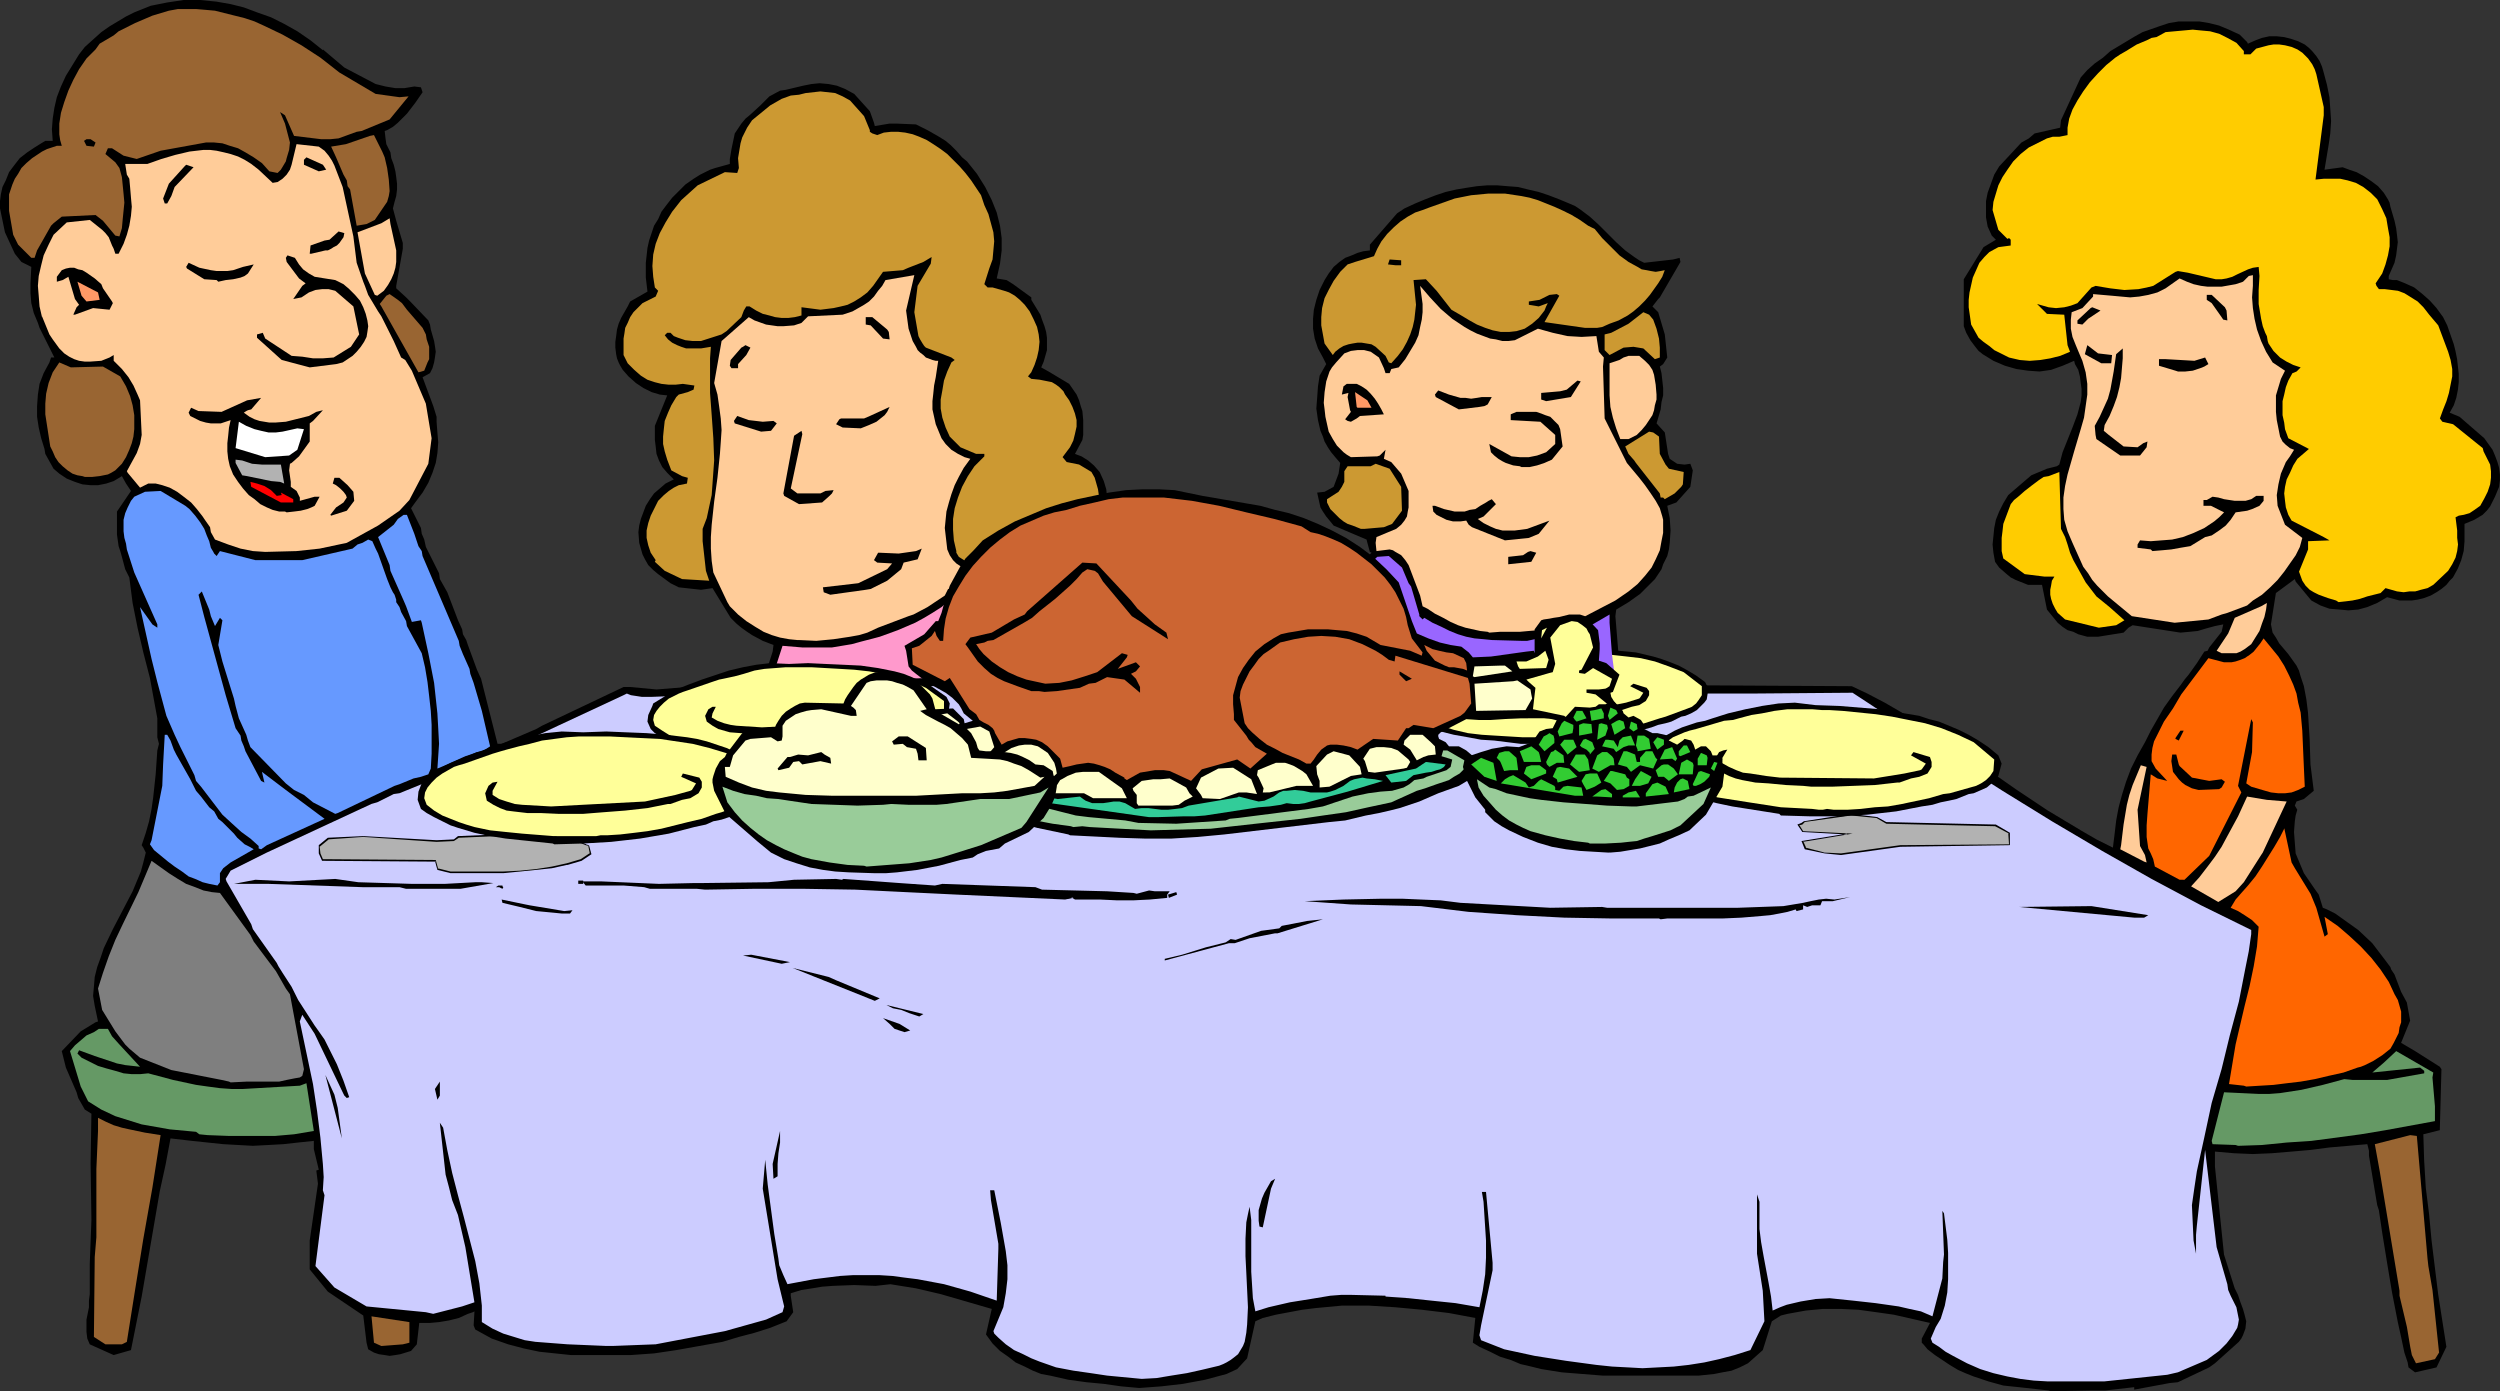 <?xml version="1.0" encoding="UTF-8" standalone="no"?>
<svg
   version="1.0"
   width="129.766mm"
   height="72.217mm"
   id="svg174"
   sodipodi:docname="Saying Grace.wmf"
   xmlns:inkscape="http://www.inkscape.org/namespaces/inkscape"
   xmlns:sodipodi="http://sodipodi.sourceforge.net/DTD/sodipodi-0.dtd"
   xmlns="http://www.w3.org/2000/svg"
   xmlns:svg="http://www.w3.org/2000/svg">
  <rect width="100%" height="100%" fill="#333333" stroke="none"/>
  <sodipodi:namedview
     id="namedview174"
     pagecolor="#ffffff"
     bordercolor="#000000"
     borderopacity="0.25"
     inkscape:showpageshadow="2"
     inkscape:pageopacity="0.0"
     inkscape:pagecheckerboard="0"
     inkscape:deskcolor="#d1d1d1"
     inkscape:document-units="mm" />
  <defs
     id="defs1">
    <pattern
       id="WMFhbasepattern"
       patternUnits="userSpaceOnUse"
       width="6"
       height="6"
       x="0"
       y="0" />
  </defs>
  <path
     style="fill:#000000;fill-opacity:1;fill-rule:evenodd;stroke:none"
     d="m 401.899,272.786 -2.909,-0.323 -2.909,-0.323 -3.07,-0.323 -2.909,-0.808 -2.909,-0.97 -1.616,-0.646 -1.454,-0.646 -1.616,-0.97 -1.454,-0.97 -1.454,-0.97 -1.454,-1.131 -0.808,-0.97 -0.323,-0.323 v -0.808 l 1.616,-3.07 -7.11,-1.616 -3.394,-0.485 -3.555,-0.485 -3.394,-0.162 h -3.555 l -3.394,0.323 -3.555,0.646 -1.293,0.323 -1.778,1.131 -1.778,5.656 -1.454,1.293 -1.454,1.293 -1.616,0.808 -1.616,0.646 -1.778,0.323 -1.616,0.323 -3.07,0.323 h -1.616 -7.272 -1.778 -8.08 l -4.04,-0.323 -4.04,-0.323 -4.04,-0.646 -1.939,-0.485 -2.101,-0.485 -1.939,-0.808 -2.101,-0.646 -1.939,-0.97 -2.101,-0.97 -1.293,-0.808 0.485,-4.848 -5.171,-0.97 -5.333,-0.646 -5.171,-0.485 -5.171,-0.323 h -5.333 l -5.171,0.485 -2.586,0.323 -2.586,0.485 -2.586,0.485 -2.586,0.646 -1.454,0.646 -1.616,7.272 -1.939,2.101 -2.101,0.97 -4.202,1.131 -4.363,0.808 -4.202,0.485 -4.363,0.323 -3.555,-0.323 -3.394,-0.485 -3.394,-0.323 -3.555,-0.485 -3.555,-0.808 -1.778,-0.323 -1.616,-0.646 -1.616,-0.808 -1.778,-0.808 -1.454,-1.131 -1.616,-1.131 -1.454,-1.454 -1.293,-1.778 1.131,-5.01 -5.01,-1.454 -5.01,-1.454 -4.848,-1.131 -5.01,-0.808 -2.909,0.323 -4.202,-0.162 -4.202,0.162 -2.101,0.162 -1.939,0.323 -2.101,0.323 -2.101,0.646 v 0.485 l 0.485,3.232 -1.293,1.778 -1.616,0.646 -1.616,0.646 -3.07,0.97 -3.07,0.808 -3.232,0.97 -4.525,0.808 -4.525,0.808 -4.363,0.646 -4.525,0.323 h -1.454 -1.131 -6.141 -3.07 l -3.07,-0.323 -3.07,-0.323 -3.07,-0.646 -3.07,-0.808 -3.232,-1.131 -3.232,-1.778 -0.323,-0.808 0.162,-2.747 -0.323,0.162 -0.97,0.323 -1.778,0.808 -1.939,0.485 -1.939,0.323 -1.778,0.162 h -2.101 l -0.485,4.202 -1.131,1.293 -2.101,0.646 -0.97,0.162 -1.131,0.162 -0.97,-0.162 -1.131,-0.162 -0.97,-0.323 -1.131,-0.646 -0.323,-1.293 -0.646,-5.333 -6.949,-4.686 -3.555,-4.363 v -5.656 l 1.616,-11.151 -0.323,-2.586 0.485,-0.162 -0.97,-4.04 v -1.616 l -3.07,0.323 -2.909,0.323 -2.909,0.162 -3.07,0.162 -2.909,-0.162 -2.909,-0.162 -3.07,-0.323 -3.07,-0.323 -4.202,-0.485 -0.97,5.171 -1.131,5.171 -1.778,10.343 -1.778,10.343 -2.101,10.504 -3.394,0.97 -4.686,-2.101 -0.485,-1.131 -0.162,-1.293 v -1.293 -1.131 l 0.485,-2.424 v -1.293 l 0.162,-1.293 v -5.979 l 0.323,-8.565 -0.162,-11.151 0.162,-9.696 -1.293,-0.808 -1.293,-2.262 -0.323,-1.131 -2.101,-4.848 -0.646,-2.586 -0.162,-0.646 3.717,-3.878 2.909,-1.778 0.485,-0.162 -0.646,-3.07 -0.323,-1.939 0.162,-1.778 0.162,-1.939 0.485,-1.939 0.646,-1.778 0.646,-1.939 1.778,-3.717 1.939,-3.717 1.939,-3.717 0.808,-1.939 0.808,-1.939 0.485,-1.778 0.485,-1.939 -0.485,-0.97 -0.323,-0.485 0.808,-2.424 0.646,-2.262 0.485,-2.424 0.323,-2.262 0.485,-4.525 0.323,-4.686 0.323,-1.293 -0.323,-1.293 v -1.131 -2.586 l -1.454,-7.919 -1.293,-5.01 -1.131,-4.848 -0.97,-4.848 -0.646,-5.01 -0.808,-1.616 -0.646,-2.424 -0.323,-1.131 -0.323,-0.97 -0.323,-2.262 v -4.525 l 2.747,-4.04 -0.97,-1.454 -0.808,-1.454 -1.616,0.97 -1.454,0.485 -1.616,0.323 H 17.776 L 16.16,95.023 14.706,94.538 13.09,93.891 11.635,92.922 10.504,91.952 8.888,89.043 8.726,88.074 8.08,85.973 7.595,83.872 7.272,81.771 v -2.101 l 0.162,-2.262 0.323,-2.101 0.808,-2.101 1.131,-2.101 0.323,-0.97 h 0.646 L 7.757,64.318 7.434,63.348 6.626,61.409 6.141,59.47 5.979,57.531 V 55.591 L 6.141,52.359 4.202,51.39 2.909,49.774 0.97,45.572 0,40.886 V 39.431 L 0.162,38.138 0.485,36.684 1.131,35.391 1.778,33.775 2.747,32.482 3.878,31.028 5.333,29.897 6.787,28.927 8.08,28.119 8.888,27.634 h 1.454 l -0.162,-2.262 0.162,-2.101 0.323,-2.101 0.485,-2.101 0.808,-2.101 0.97,-2.101 1.293,-2.101 1.293,-2.101 L 16.645,9.211 18.261,7.757 19.877,6.303 21.493,5.171 23.109,4.202 24.725,3.232 26.341,2.424 27.957,1.778 29.573,1.131 31.189,0.808 32.805,0.485 36.037,0 h 3.232 l 3.232,0.323 2.747,0.485 2.586,0.646 2.586,0.97 2.747,0.97 2.586,1.293 2.586,1.454 2.586,1.778 2.424,1.939 V 9.696 l 4.202,3.555 6.141,3.232 1.939,0.485 1.939,0.323 h 1.778 l 0.97,-0.162 0.97,-0.162 1.293,0.162 0.323,0.97 -1.454,2.101 -1.616,2.101 -0.97,0.97 -0.808,0.808 -0.97,0.808 -1.131,0.646 -0.485,0.162 0.162,1.454 0.162,1.131 0.808,1.616 0.162,1.131 0.485,1.293 0.323,1.293 0.162,1.131 0.162,1.293 v 1.131 l -0.162,1.293 -0.323,1.131 -0.323,1.293 0.646,2.424 1.293,4.363 v 1.131 l -1.293,7.272 v 0.485 l 1.939,1.778 0.808,0.808 3.555,3.717 0.323,0.808 0.162,0.97 0.646,2.262 0.162,0.97 0.162,1.131 -0.162,1.131 -0.162,0.97 -0.323,1.131 -0.485,0.97 -1.454,0.808 2.101,5.656 0.646,2.101 v 0.97 l 0.162,2.101 0.162,1.939 -0.162,2.101 -0.323,1.939 -0.646,1.939 -0.808,1.939 -1.131,1.939 -1.454,1.939 -0.808,1.131 1.939,3.878 0.162,1.131 0.485,1.131 0.323,1.454 2.586,5.171 0.162,1.131 1.454,2.586 2.101,5.495 0.808,1.778 0.162,0.97 0.646,1.131 0.323,0.97 1.778,4.848 0.808,1.778 3.232,12.767 h 0.808 l 5.656,-2.424 1.131,-0.485 1.131,-0.646 15.998,-7.595 h 1.293 l 5.171,0.485 19.877,-1.616 1.454,-1.293 1.454,-4.525 0.162,-1.293 -2.101,-0.808 -2.101,-1.131 -0.97,-0.646 -1.131,-0.808 -0.97,-0.808 -1.131,-1.131 -3.555,-5.818 -2.262,0.323 -4.363,-0.485 -1.616,-0.808 -2.424,-1.778 -0.97,-0.808 -0.97,-0.97 -0.646,-1.131 -0.485,-0.97 -0.323,-1.131 -0.323,-1.131 -0.162,-2.101 0.162,-1.293 0.323,-1.293 0.485,-1.293 0.485,-1.293 0.808,-1.293 0.808,-1.131 1.131,-0.97 1.131,-0.97 1.616,-0.808 -0.646,-0.646 -0.646,-0.646 -0.97,-1.131 -0.646,-1.293 -0.485,-1.293 -0.162,-1.454 -0.162,-1.293 v -1.293 -1.454 l 2.424,-5.979 -1.454,-0.162 -1.616,-0.485 -1.616,-0.808 -1.454,-0.97 -1.454,-1.293 -1.131,-1.293 -0.485,-0.808 -0.323,-0.646 -0.323,-0.808 -0.162,-0.808 -0.162,-1.293 v -1.131 l 0.162,-1.131 0.162,-1.293 0.323,-1.131 0.485,-1.131 0.646,-1.131 0.646,-1.131 0.485,-0.97 3.394,-1.939 -0.323,-2.747 v -2.909 l 0.323,-2.909 0.323,-1.454 0.485,-1.454 0.485,-1.454 0.808,-1.293 0.646,-1.454 0.97,-1.293 1.131,-1.454 1.293,-1.293 1.293,-1.293 1.616,-1.131 1.293,-0.808 1.939,-0.97 0.97,-0.323 2.909,-0.808 v -0.97 l 0.323,-1.939 0.646,-3.07 0.646,-0.97 0.646,-0.97 0.808,-0.97 0.97,-0.808 1.939,-1.778 1.778,-1.778 2.101,-1.131 1.131,-0.162 3.394,-0.808 1.616,-0.323 1.616,-0.162 1.778,0.162 1.616,0.323 1.616,0.646 1.778,0.97 3.07,3.394 0.808,2.262 0.162,0.646 2.909,-0.485 h 1.293 l 3.878,0.162 2.262,1.131 2.262,1.293 1.293,0.808 0.97,0.808 1.131,1.131 1.131,1.293 0.97,0.808 1.939,2.424 1.616,2.586 1.293,2.586 0.97,2.424 0.646,2.586 0.323,2.424 v 2.424 l -0.323,2.586 -0.646,2.909 1.939,0.323 1.293,0.808 1.778,1.293 1.778,1.293 v 0.485 l 1.778,2.909 0.323,0.97 0.485,1.293 0.323,1.131 0.162,1.131 v 1.131 1.293 l -0.323,1.131 -0.323,1.131 -0.485,1.131 1.454,0.808 4.04,2.424 1.454,2.101 0.485,1.131 0.323,1.131 0.323,0.97 0.162,1.778 v 1.939 0.97 l -0.162,0.97 -1.454,2.747 1.293,0.485 1.293,0.808 1.131,0.97 1.131,1.293 0.808,1.778 0.485,1.616 0.162,1.616 -0.162,1.616 -3.717,11.312 -3.07,3.232 -4.363,3.232 -1.131,0.162 -0.97,0.97 -1.293,0.485 -1.293,0.323 -2.586,0.323 -0.485,3.878 -1.293,9.696 19.554,0.808 1.131,-0.485 1.616,0.162 h 2.586 l 6.787,0.323 h 2.424 0.97 l 3.07,0.162 6.464,0.162 15.19,0.162 h 4.686 l 7.918,0.323 0.162,-0.808 -1.131,-3.232 -1.131,-3.394 -0.808,-3.232 -0.485,-3.232 -0.162,-3.394 1.131,-6.464 2.262,-2.262 -0.323,-0.162 -0.485,-1.778 -0.162,-0.646 -6.464,-2.747 -0.646,-0.808 -0.808,-0.97 -0.646,-0.97 -0.485,-0.808 -0.646,-2.909 1.454,-0.162 1.778,-0.97 0.97,-2.586 0.323,-2.101 -0.97,-1.131 -0.808,-0.97 -0.646,-0.97 -0.646,-1.131 -0.323,-0.97 -0.485,-1.131 -0.485,-2.101 -0.323,-2.262 0.162,-2.101 0.162,-2.262 0.323,-2.101 1.293,-2.262 -0.646,-1.293 -0.97,-1.778 -0.646,-1.939 -0.323,-1.939 v -1.939 l 0.162,-1.778 0.485,-1.939 0.646,-1.939 0.97,-1.939 0.808,-1.293 0.97,-1.293 1.131,-0.97 1.131,-0.808 1.293,-0.485 1.131,-0.485 1.131,-0.323 1.293,-0.162 v -1.131 l 5.333,-6.141 0.485,-0.323 0.97,-0.646 2.101,-0.97 1.939,-0.808 2.101,-0.808 1.939,-0.646 2.101,-0.485 1.939,-0.323 2.101,-0.323 1.939,-0.162 h 2.101 l 1.939,0.162 2.101,0.162 1.939,0.485 2.101,0.485 1.939,0.646 2.101,0.808 1.939,0.808 1.131,0.485 0.97,0.646 1.939,1.454 1.778,1.616 1.778,1.778 1.616,1.616 1.778,1.616 1.778,1.293 0.97,0.646 0.97,0.485 5.656,-0.646 1.293,-0.323 0.162,0.808 -4.04,6.949 -0.323,0.323 -1.131,1.454 1.131,1.131 1.293,4.363 0.485,4.525 -0.808,1.293 -0.646,0.485 0.323,1.293 0.162,1.454 0.162,1.454 v 1.454 l -0.323,1.293 -0.162,1.454 -0.808,2.747 1.616,1.778 0.646,4.202 0.162,0.485 0.162,0.485 1.454,0.97 1.454,0.162 1.131,-0.162 0.485,1.293 -0.485,3.232 -2.747,3.07 -1.778,0.646 0.485,2.424 0.162,2.424 -0.162,2.424 -0.162,1.293 -0.323,1.293 -0.808,1.616 -0.323,0.97 -0.646,0.97 -0.646,0.97 -0.97,0.97 -1.939,1.939 -1.131,0.808 -1.131,0.808 -1.616,0.97 -0.808,0.485 -0.162,1.293 1.131,13.736 5.01,-0.162 h 11.958 l 28.28,0.162 3.07,1.454 3.394,1.778 3.07,1.778 3.232,1.939 6.464,4.363 6.464,4.363 6.464,4.525 6.302,4.202 3.232,1.939 3.232,1.939 3.07,1.778 3.232,1.616 0.323,-2.586 0.323,-2.747 0.485,-2.586 0.646,-2.424 0.808,-2.586 0.97,-2.586 1.293,-2.586 1.454,-2.586 1.131,-2.262 1.293,-2.262 1.293,-2.262 1.616,-2.262 1.616,-2.101 0.808,-1.131 0.808,-0.97 1.616,-2.262 1.454,-2.262 0.646,-0.162 0.323,-0.646 2.424,-3.07 0.323,-1.454 -1.616,0.323 -1.778,0.485 -1.616,0.485 -1.616,0.162 -1.778,0.162 -9.373,-1.454 -0.808,0.485 -0.97,0.97 -5.01,0.808 h -2.101 l -1.778,-0.485 -0.97,-0.485 -1.131,-0.323 -0.97,-0.646 -0.97,-0.808 -2.101,-2.586 -0.97,-4.848 h -1.778 -0.97 l -0.808,-0.323 -0.808,-0.323 -0.808,-0.323 -0.97,-0.485 -0.97,-0.808 -1.293,-1.131 -0.808,-1.131 -0.323,-1.778 -0.162,-1.616 0.162,-1.616 0.162,-1.616 0.323,-1.616 0.646,-1.616 0.808,-1.616 0.97,-1.616 4.525,-3.878 3.07,-1.293 1.939,-0.485 0.485,-0.323 0.646,-2.424 0.97,-2.424 0.97,-2.424 0.97,-2.586 0.646,-2.424 0.162,-1.293 v -1.293 l -0.162,-1.131 -0.162,-1.293 -0.323,-1.293 -0.646,-1.131 -0.162,-0.646 -2.262,0.97 -2.262,0.808 -2.262,0.323 -2.262,-0.162 -2.262,-0.323 -2.262,-0.646 -2.262,-0.97 -2.101,-1.293 -0.808,-0.646 -0.646,-0.808 -0.97,-1.293 -0.808,-1.454 -0.485,-1.293 v -9.211 l 3.878,-6.303 2.424,-1.454 -0.808,-0.808 -0.808,-1.778 -0.323,-1.778 v -1.616 -1.616 l 0.323,-1.616 0.646,-1.778 0.646,-1.778 0.97,-1.616 4.363,-4.686 1.454,-0.808 1.131,-0.97 5.01,-1.131 0.162,-1.454 3.878,-8.403 1.293,-1.454 1.454,-1.293 1.616,-1.131 1.454,-1.293 3.232,-1.939 1.616,-0.97 1.454,-0.808 3.232,-1.131 1.939,-0.646 1.939,-0.323 h 1.939 2.101 l 1.939,0.323 1.939,0.485 1.939,0.808 2.101,0.97 1.454,1.454 0.162,0.323 1.454,-0.646 1.293,-0.485 1.454,-0.323 h 1.454 l 1.454,0.162 1.293,0.323 1.454,0.485 1.293,0.646 0.808,0.646 0.646,0.646 0.808,0.97 0.646,0.97 0.485,1.131 0.323,1.131 0.646,2.424 0.485,2.424 0.162,2.262 0.162,2.424 -0.162,2.424 -0.323,2.262 -0.808,4.848 3.555,-0.485 1.293,0.485 1.454,0.485 1.454,0.808 1.454,0.97 1.293,0.97 1.131,1.293 0.808,1.293 0.323,0.646 0.162,0.808 0.808,2.747 0.323,1.454 0.162,1.293 0.162,1.454 -0.162,1.293 -0.162,1.293 -0.323,1.454 -1.131,2.586 v 0.646 l 0.808,0.162 h 0.808 l 1.616,0.646 1.778,0.808 1.616,1.293 1.454,1.293 1.293,1.454 1.293,1.778 0.808,1.616 1.293,3.717 0.323,1.293 0.323,1.616 0.162,1.454 0.162,1.454 v 1.616 l -0.162,1.454 -0.323,1.616 -0.485,1.454 -0.808,1.454 1.939,0.808 4.848,4.202 0.808,1.131 0.808,1.131 0.485,1.131 0.485,1.293 0.323,1.131 0.162,1.293 v 1.131 l -0.162,1.293 -0.808,1.939 -0.97,1.939 -0.646,0.808 -0.808,0.808 -0.808,0.485 -0.808,0.485 -1.939,0.808 v 1.778 1.616 l -0.162,1.939 -0.485,1.778 -0.646,1.616 -0.97,1.778 -0.646,0.646 -0.646,0.808 -0.97,0.808 -0.97,0.646 -1.131,0.646 -1.293,0.485 -1.293,0.323 -1.131,0.162 h -1.293 -1.131 l -2.424,-0.646 -1.939,1.131 -1.939,0.808 -1.778,0.485 -1.939,0.162 -1.778,-0.162 -1.939,-0.162 -1.778,-0.646 -1.778,-0.97 -3.07,-3.717 -0.162,-0.485 -3.717,2.747 -0.97,6.141 0.323,1.616 0.646,0.97 0.646,1.131 1.778,2.101 0.808,1.131 0.808,1.131 0.485,0.97 0.323,1.131 0.646,1.939 0.485,2.586 0.323,2.586 0.323,5.171 0.162,5.01 0.323,2.586 0.323,2.586 -1.939,1.616 -1.454,0.485 -0.323,0.808 0.485,0.808 -0.323,1.131 -0.162,1.131 -0.162,2.101 0.162,2.101 0.162,2.101 1.616,3.878 2.101,3.07 0.808,1.131 0.808,2.586 0.808,0.323 1.616,0.808 4.525,3.232 2.747,2.586 2.586,3.394 0.97,1.293 0.162,0.485 0.646,0.97 1.293,3.394 1.131,2.101 0.646,3.555 -1.778,4.363 2.747,1.616 4.848,3.07 0.323,0.485 -0.323,11.959 -3.232,0.808 0.162,5.171 0.323,5.333 0.646,5.171 0.485,5.171 1.293,10.504 1.616,10.343 -1.939,4.04 -4.202,0.97 -1.293,-0.97 -0.162,-0.97 -0.646,-1.939 -0.646,-3.07 -0.646,-2.909 -1.131,-5.818 -0.97,-5.818 -0.97,-5.979 -0.646,-4.363 -0.323,-0.97 -1.616,-9.696 v -0.97 l -0.323,-1.293 -7.434,0.646 -3.717,0.485 -3.717,0.323 -3.878,0.323 -3.717,0.162 -3.717,-0.162 -3.717,-0.323 v 2.909 l 1.778,17.292 2.101,6.626 0.646,1.293 0.485,1.454 0.485,1.293 0.323,1.131 0.323,1.293 -0.162,1.454 -0.485,1.293 -0.323,0.646 -0.485,0.646 -4.686,4.202 -1.131,0.808 -6.141,2.909 -1.616,0.162 -6.949,1.293 v -0.485 l -5.656,0.646 h -1.131 -1.616 l -7.918,0.162 z"
     id="path1" />
  <path
     style="fill:#ccccff;fill-opacity:1;fill-rule:evenodd;stroke:none"
     d="m 401.737,271.008 -2.747,-0.162 -2.586,-0.323 -2.586,-0.485 -2.747,-0.646 -2.586,-0.808 -2.586,-1.131 -2.747,-1.454 -1.454,-0.808 -1.293,-0.97 -1.293,-0.808 -0.323,-0.808 0.97,-2.262 0.97,-1.616 0.808,-2.586 0.485,-2.586 0.162,-2.586 v -2.586 -2.586 l -0.162,-2.586 -0.646,-5.171 -0.323,-0.485 0.323,8.565 -0.162,1.454 -0.162,3.232 -1.939,7.434 -2.262,-0.97 -2.262,-0.485 -2.101,-0.485 -4.525,-0.646 -4.363,-0.485 -4.686,-0.485 -2.747,0.162 -2.909,0.485 -2.747,0.646 -1.293,0.485 -1.454,0.646 -0.323,-2.747 -0.485,-2.747 -0.97,-5.171 -0.485,-2.747 -0.323,-2.586 v -2.586 -2.747 l -0.485,-1.454 v 10.666 0.97 l 1.131,7.272 0.323,5.979 -2.747,5.656 -3.07,0.97 -3.07,0.808 -2.909,0.646 -3.07,0.485 -2.909,0.323 -3.07,0.162 -3.07,0.162 -2.909,-0.162 -3.07,-0.162 -3.07,-0.323 -5.979,-0.808 -6.141,-0.97 -5.979,-1.293 -4.525,-1.778 -0.323,-0.97 0.323,-1.939 2.262,-10.827 v -1.454 l -1.293,-13.898 h -0.808 l 0.323,1.939 0.485,7.595 v 3.394 l -0.162,3.232 -0.485,3.232 -0.646,3.232 -4.686,-0.808 -4.686,-0.485 -4.525,-0.485 -4.525,-0.323 v -0.162 l -6.626,-0.162 h -2.101 l -2.101,0.162 -3.878,0.646 -4.04,0.646 -4.202,0.97 -2.586,0.808 -0.485,-2.586 -0.162,-2.586 -0.162,-2.586 v -7.595 -2.586 l -0.323,-2.586 -0.323,1.454 -0.323,1.616 -0.162,3.232 v 3.394 l 0.162,3.232 0.162,3.394 0.162,3.394 -0.162,3.394 -0.162,1.616 -0.323,1.778 -0.323,0.808 -0.485,0.808 -0.485,0.808 -0.808,0.646 -0.646,0.485 -0.808,0.485 -0.646,0.323 -0.808,0.323 -3.394,0.808 -2.909,0.646 -3.07,0.485 -2.909,0.485 -2.909,0.162 -6.787,-0.646 -3.232,-0.485 -3.394,-0.485 -3.394,-0.646 -3.232,-1.131 -1.616,-0.646 -1.616,-0.808 -1.778,-0.808 -1.616,-1.131 -1.454,-1.293 -0.808,-0.808 -0.162,-0.485 1.939,-4.686 0.485,-2.747 0.323,-2.747 v -2.747 l -0.323,-2.747 -0.485,-2.747 -0.485,-2.747 -1.131,-5.656 -0.162,-0.808 h -0.808 l 0.162,1.939 1.454,8.565 v 0.97 l -0.323,10.181 -5.171,-1.778 -5.171,-1.454 -2.586,-0.485 -2.586,-0.485 -2.586,-0.323 -2.424,-0.323 -2.586,-0.162 h -2.586 -2.424 l -2.586,0.162 -2.586,0.323 -2.586,0.323 -2.586,0.485 -2.586,0.485 -0.808,-1.778 -0.808,-1.939 -0.162,-1.293 -0.808,-4.848 -0.646,-4.848 -0.646,-4.848 -0.485,-4.848 -0.485,5.656 2.909,17.776 1.293,5.333 -0.323,1.131 -3.232,1.454 -8.08,2.262 -13.574,2.586 -8.403,0.323 h -1.293 l -7.595,-0.323 -2.101,-0.162 -2.101,-0.162 -2.101,-0.162 -2.101,-0.323 -2.101,-0.646 -2.101,-0.646 -2.101,-0.97 -2.101,-1.293 v -3.232 l -0.485,-4.363 -0.808,-4.363 -1.131,-4.363 -1.131,-4.363 -1.131,-4.202 -1.131,-4.363 -0.97,-4.525 -0.808,-4.363 -0.646,-0.97 1.131,10.181 0.646,2.424 0.323,1.293 0.323,1.293 1.131,2.909 1.454,6.303 1.778,10.827 -2.424,0.808 -5.656,1.454 -1.454,-0.323 -11.635,-1.131 -6.302,-3.717 -3.717,-4.202 1.778,-13.898 -0.323,-0.97 0.162,-2.586 -0.162,-2.586 -0.485,-5.171 -0.646,-5.171 -0.808,-5.333 -2.586,-12.282 0.485,-1.293 2.424,3.717 5.656,11.797 0.162,0.323 0.485,0.485 0.485,-0.162 -1.131,-3.232 -1.293,-3.232 -1.616,-3.232 -0.808,-1.616 -1.131,-1.616 -0.808,-1.131 -3.232,-5.01 -1.293,-2.586 -1.778,-2.747 -0.808,-1.293 -0.323,-0.646 -4.686,-6.626 -0.323,-0.97 -4.848,-8.403 -0.162,-0.485 0.97,-1.616 6.141,-3.07 0.97,-0.485 20.523,-9.535 1.131,-0.323 3.232,-1.616 1.131,-0.162 4.363,-1.778 1.778,-0.485 3.555,-1.939 h 0.97 l 7.11,-3.394 0.323,-0.162 1.293,0.162 1.454,-1.131 0.97,-0.323 3.07,-1.293 19.069,-8.888 0.646,-0.323 0.808,0.323 2.101,0.323 h 2.101 l 4.202,-0.162 4.202,-0.323 4.202,-0.323 h 3.394 l 6.787,-0.646 h 10.342 l 1.454,-0.485 13.574,-0.162 h 8.726 1.454 l 12.282,-0.162 20.685,0.323 2.424,0.162 h 1.293 l 15.675,0.646 v 0.485 l 1.131,-0.646 7.11,0.485 6.141,0.162 h 5.171 l 5.333,-0.162 1.454,0.162 8.242,-0.162 h 2.909 1.778 6.787 l 10.504,0.485 1.454,-0.162 3.878,0.485 11.474,-0.323 h 0.97 l 17.938,-0.323 h 2.586 6.626 1.454 1.778 l 20.038,-0.162 9.858,6.464 9.696,6.464 9.858,6.303 9.696,5.979 9.858,5.818 9.696,5.495 9.696,5.171 9.858,4.848 v 0.808 l -0.485,3.394 -0.646,3.232 -1.293,6.626 -1.778,6.626 -1.616,6.626 -1.939,6.626 -1.454,6.787 -1.454,6.626 -0.485,3.232 -0.485,3.394 0.323,6.949 0.485,2.586 v -0.97 -2.747 l 0.162,-1.778 1.616,-14.867 2.262,19.069 2.101,7.272 0.162,1.131 0.485,1.131 0.646,1.293 0.485,0.97 0.485,2.424 -0.162,0.97 -0.162,0.646 -0.485,0.808 -0.485,0.808 -1.131,1.454 -1.454,1.454 -2.424,1.778 -5.656,2.424 -2.101,0.485 -12.282,1.293 h -1.293 -5.333 -1.293 z"
     id="path2" />
  <path
     style="fill:#996532;fill-opacity:1;fill-rule:evenodd;stroke:none"
     d="m 473.972,267.453 -0.485,-0.97 -0.323,-0.646 -0.323,-1.616 -0.646,-3.878 -1.454,-6.141 v -0.97 l -3.878,-23.432 -0.97,-5.333 6.949,-1.778 1.293,0.162 2.101,24.079 0.162,1.454 0.808,4.686 1.293,12.282 -0.808,1.293 z"
     id="path3" />
  <path
     style="fill:#996532;fill-opacity:1;fill-rule:evenodd;stroke:none"
     d="m 74.821,264.059 -1.454,-0.646 -0.485,-5.171 7.434,1.131 v 4.04 l -1.293,0.323 z"
     id="path4" />
  <path
     style="fill:#996532;fill-opacity:1;fill-rule:evenodd;stroke:none"
     d="m 21.331,263.736 h -0.646 l -2.262,-1.454 0.162,-15.675 0.323,-3.878 v -8.242 -0.97 -4.202 l 0.323,-7.434 v -2.586 l 1.616,0.808 1.454,0.646 1.616,0.485 1.454,0.323 3.07,0.646 3.07,0.485 -1.616,10.343 -1.778,10.019 -1.616,10.019 -1.616,10.181 -0.97,0.485 h -1.293 z"
     id="path5" />
  <path
     style="fill:#000000;fill-opacity:1;fill-rule:evenodd;stroke:none"
     d="m 247.086,240.627 -0.162,-1.131 v -0.97 -1.131 l 0.323,-1.131 0.323,-1.131 0.485,-1.131 1.293,-2.262 0.808,-0.485 -0.808,1.939 -1.616,7.595 z"
     id="path6" />
  <path
     style="fill:#000000;fill-opacity:1;fill-rule:evenodd;stroke:none"
     d="m 151.742,231.254 -0.162,-2.909 1.454,-6.464 v 2.262 l -0.323,2.101 -0.162,2.101 v 2.424 z"
     id="path7" />
  <path
     style="fill:#659965;fill-opacity:1;fill-rule:evenodd;stroke:none"
     d="m 438.582,224.628 -4.525,-0.162 -0.162,-0.646 2.424,-9.535 6.787,0.323 h 2.101 l 2.101,-0.162 2.101,-0.323 2.101,-0.323 4.202,-0.97 4.202,-1.131 1.616,0.162 h 6.787 l 7.272,-1.293 v -0.485 l -0.808,-0.646 -9.373,0.97 2.262,-1.939 2.424,-2.262 7.272,4.202 -0.162,0.97 0.485,5.656 v 2.909 l -9.696,1.778 -4.848,0.808 -4.848,0.646 -4.848,0.646 -4.848,0.323 -4.848,0.485 -4.686,0.162 z"
     id="path8" />
  <path
     style="fill:#000000;fill-opacity:1;fill-rule:evenodd;stroke:none"
     d="m 67.064,223.335 -3.232,-12.443 1.778,3.878 0.646,2.586 z"
     id="path9" />
  <path
     style="fill:#659965;fill-opacity:1;fill-rule:evenodd;stroke:none"
     d="m 44.925,222.85 -4.202,-0.162 -1.616,-0.162 -0.646,-0.485 -5.171,-0.485 -2.747,-0.485 -2.747,-0.485 -2.586,-0.808 -2.586,-0.808 -2.747,-1.293 -1.293,-0.808 -1.293,-0.808 -1.454,-2.909 -2.101,-6.949 0.97,-1.131 2.262,-1.939 1.454,-0.646 0.97,-0.646 h 1.778 l 0.808,1.454 1.454,1.616 4.04,4.363 -1.454,-0.162 -1.454,-0.162 -1.616,-0.323 -1.454,-0.485 -2.909,-0.97 -3.07,-1.131 -0.323,0.646 0.808,0.808 3.232,1.616 1.616,0.485 1.778,0.485 1.616,0.485 1.616,0.162 h 1.616 l 1.616,-0.162 4.848,1.293 4.525,0.97 2.262,0.323 2.424,0.323 2.262,0.162 h 2.262 l 11.15,-0.646 1.293,-0.485 1.454,9.373 -1.939,0.323 -1.939,0.323 -3.717,0.323 h -3.717 -3.717 z"
     id="path10" />
  <path
     style="fill:#000000;fill-opacity:1;fill-rule:evenodd;stroke:none"
     d="m 85.81,215.74 -0.485,-2.101 0.97,-1.454 v 2.747 z"
     id="path11" />
  <path
     style="fill:#ff6600;fill-opacity:1;fill-rule:evenodd;stroke:none"
     d="m 440.198,212.993 -2.909,-0.323 0.646,-3.878 0.646,-3.878 1.778,-7.595 0.97,-3.878 0.808,-3.878 0.646,-3.878 0.323,-3.878 -0.646,-0.646 -0.646,-0.646 -1.454,-0.97 -1.293,-0.808 -1.454,-0.646 0.97,-1.616 1.131,-1.293 1.293,-1.454 1.454,-1.778 1.293,-1.939 2.424,-3.878 1.131,-1.939 0.808,-1.616 v -0.162 l 1.454,6.787 0.646,1.131 3.07,5.01 1.131,2.747 0.323,1.131 1.293,4.525 0.646,-0.485 -0.646,-3.394 2.586,1.778 2.262,1.939 2.262,2.101 2.101,2.262 1.778,2.262 1.616,2.424 1.131,2.424 0.646,1.131 0.323,1.131 0.323,1.131 v 0.97 1.131 l -0.323,0.97 -0.162,1.131 -0.485,0.97 -0.485,0.97 -0.646,1.131 -1.616,1.293 -1.778,1.131 -1.616,0.808 -0.808,0.323 -0.646,0.162 -2.747,0.97 -2.909,0.646 -2.747,0.646 -2.747,0.485 -2.747,0.323 -2.586,0.323 -5.333,0.323 z"
     id="path12" />
  <path
     style="fill:#7f7f7f;fill-opacity:1;fill-rule:evenodd;stroke:none"
     d="m 44.925,212.185 -1.454,-0.323 -9.858,-1.939 -6.141,-2.424 -2.101,-1.778 -0.808,-0.808 -1.939,-2.586 -2.586,-4.202 -0.808,-4.202 0.97,-3.07 1.131,-3.232 1.293,-3.232 1.454,-3.07 3.07,-6.303 1.293,-3.07 1.293,-3.07 3.394,2.424 1.778,1.131 1.616,0.97 1.778,0.646 1.616,0.646 1.616,0.323 1.616,0.162 5.979,8.242 0.646,1.293 4.363,5.818 1.939,3.394 0.808,1.131 2.747,14.706 -0.323,1.293 -0.485,0.323 -0.97,0.162 -1.616,0.323 -1.454,0.323 h -3.232 -3.07 l -3.232,0.162 z"
     id="path13" />
  <path
     style="fill:#000000;fill-opacity:1;fill-rule:evenodd;stroke:none"
     d="m 177.437,202.488 -1.939,-0.646 -0.97,-0.97 -1.293,-1.131 3.232,1.131 2.101,1.293 z"
     id="path14" />
  <path
     style="fill:#000000;fill-opacity:1;fill-rule:evenodd;stroke:none"
     d="m 180.345,199.418 -1.939,-0.646 -1.616,-0.646 -1.616,-0.323 -1.293,-0.646 7.272,1.778 z"
     id="path15" />
  <path
     style="fill:#000000;fill-opacity:1;fill-rule:evenodd;stroke:none"
     d="m 171.619,196.348 -16.16,-6.464 7.11,1.778 1.454,0.646 8.565,3.555 z"
     id="path16" />
  <path
     style="fill:#000000;fill-opacity:1;fill-rule:evenodd;stroke:none"
     d="m 153.358,189.075 -7.595,-1.616 1.616,-0.162 7.595,1.454 z"
     id="path17" />
  <path
     style="fill:#000000;fill-opacity:1;fill-rule:evenodd;stroke:none"
     d="m 228.502,188.429 v -0.323 l 3.394,-0.808 4.686,-1.454 3.878,-0.97 0.97,-0.646 0.97,0.162 5.01,-1.778 3.555,-0.485 0.485,-0.485 5.01,-0.97 3.07,-0.323 -8.888,2.747 h -0.485 l -5.01,0.97 -2.909,0.97 h -1.131 z"
     id="path18" />
  <path
     style="fill:#000000;fill-opacity:1;fill-rule:evenodd;stroke:none"
     d="m 325.462,180.187 h -9.373 l -9.211,-0.162 -9.373,-0.485 -9.373,-0.646 -9.373,-1.131 -13.736,-0.323 -9.05,-0.646 7.595,-0.323 7.595,-0.162 h 3.878 l 3.717,0.162 3.878,0.162 3.878,0.485 17.614,0.97 10.181,-0.162 0.97,0.162 h 1.131 6.302 16.322 1.939 l 8.888,-0.323 3.878,-0.646 1.454,-0.323 1.616,-0.323 1.454,-0.162 1.616,0.162 3.07,-0.485 -3.394,0.808 h -2.101 l -0.323,0.808 h -1.616 l -0.97,0.323 -0.808,-0.323 v 0.808 l -1.293,0.323 -0.162,-0.323 -1.616,0.485 -1.616,0.323 -1.778,0.323 -1.778,0.162 -3.878,0.323 -3.717,0.162 h -10.827 l -1.293,0.162 z"
     id="path19" />
  <path
     style="fill:#000000;fill-opacity:1;fill-rule:evenodd;stroke:none"
     d="m 418.705,180.026 -22.624,-2.101 14.221,-0.162 11.15,1.778 -0.808,0.485 h -1.293 z"
     id="path20" />
  <path
     style="fill:#000000;fill-opacity:1;fill-rule:evenodd;stroke:none"
     d="m 111.827,179.218 h -1.616 l -1.616,-0.162 -3.394,-0.323 -3.232,-0.808 -3.394,-0.808 -0.162,-0.646 4.686,0.97 0.808,0.162 6.787,1.131 1.616,-0.162 z"
     id="path21" />
  <path
     style="fill:#000000;fill-opacity:1;fill-rule:evenodd;stroke:none"
     d="m 298.313,145.927 -5.171,-0.646 -2.586,-0.162 -2.586,-0.485 -2.747,-0.485 -2.586,-0.646 -2.586,-1.131 -1.454,-0.808 -1.293,-0.646 -0.97,-0.97 -0.646,-1.293 0.162,-1.454 0.808,-1.778 0.323,-0.323 1.939,-1.454 1.131,-0.646 1.293,-0.646 2.424,-0.97 1.293,-0.485 1.293,-0.485 2.586,-0.97 2.747,-0.808 2.747,-0.646 2.747,-0.485 2.747,-0.323 3.555,0.162 3.878,-0.162 6.787,0.162 3.394,0.323 3.394,0.323 3.394,0.808 1.616,0.485 1.778,0.646 1.616,0.646 1.778,0.97 1.616,0.97 1.778,1.293 0.646,1.293 -0.323,2.101 -0.485,0.646 -0.485,0.485 -0.97,0.97 -1.131,0.646 -1.131,0.485 -0.808,0.162 -1.939,0.97 -1.131,0.323 -1.454,0.323 -1.293,0.485 -1.778,0.485 -4.202,0.97 -4.848,0.97 -4.848,0.485 -4.848,0.323 h -4.848 z"
     id="path22" />
  <path
     style="fill:#ffff99;fill-opacity:1;fill-rule:evenodd;stroke:none"
     d="m 298.636,144.635 -5.333,-0.323 -2.586,-0.162 -2.747,-0.323 -2.747,-0.646 -2.586,-0.808 -1.293,-0.485 -1.293,-0.808 -1.454,-0.646 -1.293,-0.97 -0.485,-1.131 0.162,-0.97 0.485,-0.97 0.646,-0.808 0.97,-0.646 0.808,-0.808 0.97,-0.485 0.97,-0.485 0.808,-0.323 0.97,-0.323 4.686,-1.616 1.454,-0.485 0.97,-0.162 2.101,-0.646 1.778,-0.485 2.101,-0.485 1.939,-0.323 2.101,-0.162 2.101,-0.323 h 1.616 1.454 1.939 l 2.909,0.162 2.747,0.162 2.747,0.323 2.909,0.323 2.747,0.323 2.747,0.646 2.747,0.97 2.909,1.131 3.555,2.747 v 1.778 l -0.646,0.97 -0.485,0.646 -0.808,0.646 -0.808,0.323 -4.363,1.616 -1.131,0.323 -4.525,1.454 -4.525,0.97 -4.525,0.808 -4.525,0.323 h -1.131 l -0.646,0.162 h -0.808 -0.97 -2.747 z"
     id="path23" />
  <path
     style="fill:#000000;fill-opacity:1;fill-rule:evenodd;stroke:none"
     d="m 299.283,140.918 h -2.909 l -2.262,-0.162 -2.262,-0.162 -1.131,-0.162 -1.131,-0.485 -0.97,-0.485 -1.293,-0.808 -0.323,-1.131 0.646,-1.454 0.808,-0.323 0.808,-0.162 -0.808,1.454 -0.162,0.808 1.293,0.646 1.131,0.485 1.293,0.162 1.293,0.323 h 1.293 1.131 l 2.586,0.323 15.675,-0.97 5.01,-0.97 2.586,-0.808 0.162,-0.162 0.646,-0.97 -2.586,-1.293 0.646,-0.485 2.586,0.808 0.485,0.646 v 0.808 l -0.646,1.131 -1.293,0.808 -1.454,0.323 -1.939,0.646 h -0.485 l -3.555,0.646 -3.555,0.485 -7.11,0.485 h -1.293 z"
     id="path24" />
  <path
     style="fill:#ffcc99;fill-opacity:1;fill-rule:evenodd;stroke:none"
     d="m 435.188,176.955 -5.333,-3.07 1.616,-1.778 1.616,-2.101 1.454,-1.939 1.293,-1.939 1.131,-2.101 2.101,-3.878 1.778,-3.878 1.939,0.323 1.939,0.323 1.939,0.162 1.939,0.162 -4.686,10.019 -0.323,0.485 -3.394,5.333 -1.616,1.778 z"
     id="path25" />
  <path
     style="fill:#000000;fill-opacity:1;fill-rule:evenodd;stroke:none"
     d="m 208.949,176.47 -21.331,-0.97 -10.019,-0.485 -9.858,-0.485 -10.019,-0.162 h -9.858 l -9.534,0.162 -1.616,-0.162 h -5.494 -3.717 l -1.131,-0.323 -4.04,-0.323 h -7.434 l -0.646,-0.808 h 3.717 l 11.312,0.485 6.949,-0.162 h 1.616 l 12.928,-0.162 5.01,-0.485 8.242,-0.162 1.131,0.162 0.323,-0.162 6.626,0.485 4.363,0.323 6.949,0.485 1.454,-0.323 18.261,0.646 1.293,0.485 12.766,0.323 5.171,0.323 0.646,0.162 2.424,-0.646 1.131,0.162 h 2.909 l -0.485,0.646 v 0.646 l -3.394,0.323 -3.232,0.162 h -3.232 l -3.394,-0.162 h -4.848 l -0.808,-0.485 0.485,0.162 z"
     id="path26" />
  <path
     style="fill:#000000;fill-opacity:1;fill-rule:evenodd;stroke:none"
     d="m 79.669,174.37 -1.293,-0.323 H 71.104 l -18.422,-0.646 h -6.787 l 4.202,-0.808 6.626,0.323 9.05,-0.485 4.525,0.646 10.504,0.323 h 6.464 l 5.979,-0.323 h 1.293 l 2.262,0.162 -6.464,1.131 H 88.718 81.77 80.315 Z"
     id="path27" />
  <path
     style="fill:#000000;fill-opacity:1;fill-rule:evenodd;stroke:none"
     d="M 97.929,174.046 H 97.283 l 0.485,-0.323 h 0.485 0.323 v 0.162 l 0.162,0.162 -0.162,0.323 z"
     id="path28" />
  <path
     style="fill:#6699ff;fill-opacity:1;fill-rule:evenodd;stroke:none"
     d="m 41.046,173.4 -1.293,-0.323 -1.454,-0.646 -1.293,-0.485 -1.293,-0.97 -1.454,-0.97 -1.293,-0.97 -2.747,-2.262 -0.808,-1.131 0.323,-0.808 2.101,-10.666 0.162,-4.202 0.323,-5.818 h 0.485 l 0.646,1.131 0.646,1.778 0.485,0.97 2.747,4.848 1.131,2.262 0.97,1.131 1.616,2.101 0.97,0.808 0.808,1.454 0.808,0.646 1.454,1.454 0.808,0.808 0.646,0.808 1.454,1.293 0.97,0.485 0.808,0.485 -4.525,2.586 -1.454,1.131 -0.646,0.97 v 1.778 l -0.485,0.646 z"
     id="path29" />
  <path
     style="fill:#ff6600;fill-opacity:1;fill-rule:evenodd;stroke:none"
     d="m 427.593,172.592 -4.848,-2.586 -0.323,-1.454 -0.485,-1.131 -0.485,-0.97 -0.162,-1.131 -0.162,-1.131 v -2.262 l 0.162,-2.262 v 0 l 0.646,-7.757 1.293,0.808 1.939,0.485 -2.262,-2.424 -0.808,-1.454 v -1.293 l 0.162,-1.293 0.323,-1.293 0.646,-1.293 0.646,-1.293 0.646,-1.293 1.778,-2.586 1.616,-2.747 5.333,-7.111 3.07,0.808 h 1.454 l 0.808,-0.162 0.97,-0.323 0.808,-0.323 0.97,-0.646 0.808,-0.646 0.646,-0.808 0.646,-0.808 0.646,-0.97 1.454,1.778 1.454,1.778 1.131,1.778 0.97,1.939 0.808,1.778 0.646,1.778 0.323,1.778 0.485,1.939 0.323,3.555 0.162,3.717 0.162,3.717 0.162,3.555 -1.293,0.646 -1.293,0.485 -1.293,0.162 h -1.293 l -1.454,-0.162 -1.131,-0.323 -2.747,-0.808 -0.97,-0.646 1.131,-6.141 0.162,-5.818 -0.323,-0.646 -2.586,13.09 0.646,1.293 -6.302,12.443 -4.848,4.686 z"
     id="path30" />
  <path
     style="fill:#ffcc99;fill-opacity:1;fill-rule:evenodd;stroke:none"
     d="m 420.644,169.037 -4.686,-2.424 0.162,-0.808 0.485,-4.04 0.646,-3.878 0.485,-1.939 0.646,-1.939 0.808,-1.939 0.808,-1.939 1.131,0.323 -1.778,8.403 0.485,7.111 0.97,1.778 0.323,1.454 z"
     id="path31" />
  <path
     style="fill:#6699ff;fill-opacity:1;fill-rule:evenodd;stroke:none"
     d="m 50.742,166.451 v -0.485 l -1.616,-1.454 -1.778,-1.293 -1.778,-1.616 -1.939,-1.778 -4.202,-5.495 -0.97,-1.131 -0.323,-1.131 -0.485,-0.97 -2.262,-4.525 -1.131,-2.424 -1.616,-3.717 -1.778,-6.626 -1.131,-4.525 -2.262,-10.181 2.424,3.394 0.97,0.646 v -0.646 l -4.525,-10.181 -1.454,-4.525 -0.162,-1.131 -0.323,-1.131 -0.162,-1.293 v -1.131 -1.131 l 0.323,-1.293 0.485,-1.131 0.646,-1.293 0.646,-0.808 2.101,-0.97 3.07,-0.162 4.848,2.909 0.808,0.646 1.131,1.293 0.97,1.293 0.808,1.293 0.485,1.293 0.485,1.131 0.323,1.293 0.485,0.808 0.162,0.323 0.485,0.485 0.646,-0.97 6.949,1.778 h 3.717 5.494 l 9.858,-2.262 0.97,-0.808 0.97,-0.323 1.131,-0.646 0.808,0.323 0.646,1.454 0.485,0.97 1.778,5.01 0.646,1.616 0.485,0.97 0.323,0.485 0.323,0.97 v 0.485 l 0.646,0.97 0.323,0.97 0.97,1.778 0.162,0.97 2.909,5.333 0.646,2.747 0.485,2.909 0.323,2.747 0.323,2.909 0.162,2.747 v 2.909 2.747 l -0.162,2.909 -0.485,1.131 -1.454,0.485 -1.454,0.323 -2.747,1.131 -0.97,0.323 -11.15,5.333 -0.485,0.162 -4.363,-2.262 -1.778,-1.454 -1.939,-0.97 -1.616,-1.293 -6.949,-7.111 -0.485,-1.293 -0.323,-1.131 -1.454,-3.232 -0.646,-2.424 -0.323,-1.454 -0.808,-2.586 -1.454,-4.686 -0.808,-3.232 0.808,-4.848 -0.485,-0.485 -0.97,1.616 -0.808,-1.939 -0.323,-1.293 -1.454,-3.555 -0.646,0.646 1.131,4.363 4.202,15.352 1.939,6.464 0.97,1.454 0.162,0.97 0.485,1.131 0.323,0.97 3.07,5.818 0.646,0.323 -0.485,-2.101 4.686,3.555 7.595,5.656 -11.312,5.171 -1.131,0.808 z"
     id="path32" />
  <path
     style="fill:#000000;fill-opacity:1;fill-rule:evenodd;stroke:none"
     d="m 431.31,154.977 -0.646,-0.162 -0.646,-0.162 -0.646,-0.323 -0.646,-0.323 -0.646,-0.485 -0.646,-0.646 -1.131,-1.454 -0.323,-2.101 0.162,-1.293 h 0.808 l 0.485,1.939 0.162,0.323 2.424,2.262 3.394,0.646 2.424,-0.323 0.646,0.485 -0.646,1.131 -0.485,0.323 z"
     id="path33" />
  <path
     style="fill:#6699ff;fill-opacity:1;fill-rule:evenodd;stroke:none"
     d="m 85.81,150.776 0.323,-4.848 -0.162,-3.07 -0.162,-2.909 -0.646,-5.979 -1.131,-5.818 -1.293,-5.979 -0.162,-0.485 -1.778,0.323 -1.131,-3.07 -0.485,-1.131 -2.586,-5.818 -0.162,-1.131 -2.262,-5.495 3.07,-2.424 0.808,-1.131 1.131,-0.808 h 0.646 l 1.454,3.717 0.808,2.424 0.646,0.97 0.162,0.97 7.11,16.645 0.162,0.97 0.646,1.616 1.293,2.909 0.162,0.97 0.646,1.778 0.808,2.747 0.808,2.747 1.616,6.949 -0.97,0.646 -0.646,0.323 -0.97,0.162 z"
     id="path34" />
  <path
     style="fill:#000000;fill-opacity:1;fill-rule:evenodd;stroke:none"
     d="m 426.785,144.958 v -0.162 l 0.97,-1.454 h 0.646 l -0.97,1.939 z"
     id="path35" />
  <path
     style="fill:#9966ff;fill-opacity:1;fill-rule:evenodd;stroke:none"
     d="m 301.384,135.262 -4.202,-0.323 -10.666,-0.485 h -9.05 l -1.131,-2.586 -0.808,-2.586 -0.485,-2.586 -0.485,-2.424 -0.162,-1.616 -0.323,-2.586 -0.808,-0.808 -0.323,1.939 1.616,8.403 1.131,3.555 0.323,1.293 -4.202,0.162 -0.97,-0.808 -0.323,-0.97 -0.323,-0.97 -0.323,-0.646 -0.323,-1.293 -0.485,-1.616 -0.97,-3.555 -0.323,-1.293 -0.323,-3.232 -0.323,-3.07 v -1.454 l 0.162,-1.616 0.323,-1.616 0.808,-1.616 1.778,-1.616 2.262,-0.162 2.586,2.262 1.293,3.07 0.485,0.646 1.616,5.495 v 0.323 l 0.646,0.646 0.323,-0.323 1.616,0.97 1.778,0.808 1.616,0.808 1.616,0.646 1.616,0.485 1.616,0.323 1.778,0.162 1.616,0.162 5.818,0.162 h 1.131 l 9.534,-2.101 1.616,-0.485 1.616,10.666 0.646,0.808 -2.262,0.323 -1.939,0.485 -1.939,-0.162 h -2.101 z"
     id="path36" />
  <path
     style="fill:#9966ff;fill-opacity:1;fill-rule:evenodd;stroke:none"
     d="m 314.796,134.777 h -0.485 l -0.808,-1.454 -0.485,-1.454 -0.323,-1.616 -0.323,-1.454 -0.323,-3.07 -0.162,-2.909 3.878,-2.262 v 1.616 l 0.485,6.303 0.485,3.717 -0.323,2.586 z"
     id="path37" />
  <path
     style="fill:#ff99cc;fill-opacity:1;fill-rule:evenodd;stroke:none"
     d="m 151.742,133.646 h -0.485 l 2.262,-6.949 3.878,0.323 h 3.878 1.939 l 1.939,-0.323 1.939,-0.323 1.778,-0.485 3.717,-0.97 3.555,-1.293 3.394,-1.454 1.778,-0.97 1.616,-0.97 1.778,-1.131 1.616,-1.454 0.323,0.646 h 0.97 l 0.323,-0.97 0.162,-0.97 0.323,-1.131 0.323,-0.97 0.646,-1.131 0.646,-0.808 0.97,-0.97 0.97,-0.485 1.131,-0.162 1.939,1.616 1.131,2.909 0.162,2.101 0.162,2.262 v 2.101 l -0.162,2.262 -0.485,4.202 -0.808,4.525 -0.646,0.323 h -5.171 l 0.97,-7.272 -0.485,-3.232 h -0.323 l -0.97,7.111 -0.646,3.394 h -2.909 l -10.504,0.162 -1.293,-0.162 -11.958,0.646 h -1.293 z"
     id="path38" />
  <path
     style="fill:#ffcc99;fill-opacity:1;fill-rule:evenodd;stroke:none"
     d="m 435.835,128.151 -0.97,-0.485 2.262,-3.394 1.293,-3.07 5.171,-2.262 1.131,-0.646 -0.162,1.293 -0.323,1.454 -0.485,1.293 -0.485,1.454 -0.808,1.293 -0.808,1.293 -1.293,0.97 -0.808,0.485 -0.808,0.323 z"
     id="path39" />
  <path
     style="fill:#ffcc99;fill-opacity:1;fill-rule:evenodd;stroke:none"
     d="m 156.429,125.565 -1.616,-0.162 -1.778,-0.323 -1.616,-0.485 -1.616,-0.646 -1.616,-0.97 -1.778,-1.131 -1.616,-1.293 -1.616,-1.616 -0.485,-0.808 -2.747,-5.818 -0.323,-2.262 -0.162,-2.424 v -2.262 l 0.162,-2.424 0.485,-4.525 0.646,-4.686 0.485,-4.686 0.162,-2.262 0.162,-2.424 -0.162,-2.262 -0.323,-2.424 -0.323,-2.262 -0.646,-2.262 1.454,-8.242 5.333,-4.686 1.131,0.646 2.262,0.808 1.131,0.162 1.131,0.162 h 1.131 l 2.101,-0.162 1.454,-0.485 1.293,-1.293 6.787,-0.323 1.939,-0.646 2.262,-1.293 0.97,-0.646 0.97,-0.97 0.808,-1.131 0.808,-0.97 0.646,-1.131 5.656,-0.97 -1.616,6.949 0.485,3.555 0.808,2.424 0.646,1.131 0.323,0.646 0.485,0.485 0.646,0.485 0.485,0.485 1.293,0.485 0.646,0.162 h 0.485 l -0.485,3.232 -0.323,1.616 -0.162,1.616 -0.162,1.454 v 1.616 l 0.323,1.454 0.323,1.454 1.131,2.747 0.808,1.131 1.131,1.131 1.293,0.808 1.293,0.646 1.131,0.323 -1.293,1.778 -0.97,1.778 -0.808,1.616 -0.646,1.778 -0.485,1.616 -0.485,1.778 -0.323,3.232 0.485,4.202 0.485,1.131 0.646,0.97 0.646,0.646 0.97,0.646 -0.97,2.747 -1.131,1.616 h -0.485 l -0.646,1.293 -3.394,2.262 -2.747,1.454 -0.97,0.323 -5.979,2.262 -2.101,0.97 -1.616,0.485 -1.778,0.323 -3.232,0.485 -3.394,0.323 -3.394,-0.162 z"
     id="path40" />
  <path
     style="fill:#ffcc99;fill-opacity:1;fill-rule:evenodd;stroke:none"
     d="m 291.849,123.949 -1.454,-0.162 -1.454,-0.323 -1.454,-0.323 -1.454,-0.485 -1.454,-0.646 -1.454,-0.808 -1.616,-0.808 -1.454,-0.97 -0.97,-0.485 -0.485,-2.101 -2.262,-5.979 -0.646,-0.97 -0.808,-0.97 -1.131,-0.646 -0.485,-0.323 -0.646,-0.162 -2.586,0.323 -0.162,-1.616 0.162,-1.131 3.878,-1.616 0.97,-0.808 0.646,-0.808 0.485,-0.808 0.162,-0.97 0.162,-0.808 v -1.616 -1.616 l -1.454,-3.394 -1.939,-2.262 -1.454,-0.646 0.323,-1.778 -1.131,1.131 -0.485,0.162 -5.171,0.162 -0.808,-0.485 -0.646,-0.485 -1.293,-1.293 -0.808,-1.293 -0.808,-1.454 -0.323,-1.454 -0.323,-1.454 -0.162,-1.454 -0.162,-1.293 0.162,-2.101 0.323,-2.101 0.323,-0.97 0.323,-0.97 0.485,-0.808 0.808,-0.97 1.616,-1.778 1.293,-0.485 1.293,-0.162 h 1.293 l 1.293,0.323 1.616,1.131 0.97,2.101 0.323,0.97 h 0.808 l 0.323,-0.808 1.454,-0.323 1.293,-1.616 0.97,-1.616 0.97,-1.616 0.646,-1.454 0.323,-1.616 0.323,-1.454 0.162,-1.454 v -1.616 l -0.485,-3.555 1.939,2.262 2.101,2.262 2.262,1.939 2.424,1.616 1.131,0.646 1.293,0.646 1.293,0.485 1.293,0.485 1.131,0.162 1.293,0.323 h 1.131 l 1.293,-0.162 4.525,-2.262 2.909,0.808 2.909,0.646 2.747,0.162 2.909,-0.162 v 0 l 0.485,3.07 0.97,1.131 -0.162,1.778 0.323,10.181 4.363,8.727 2.424,2.909 1.131,1.454 1.131,1.616 0.97,1.454 0.808,1.454 0.485,1.616 0.162,0.646 v 0.808 1.778 l -0.323,1.616 -0.323,1.778 -0.808,1.778 -0.808,1.616 -1.293,1.616 -1.454,1.616 -1.778,1.454 -2.586,1.778 -7.434,3.878 -3.717,0.97 -3.878,0.97 -1.939,0.162 -1.778,0.162 h -1.939 -1.939 l -2.101,0.162 z"
     id="path41" />
  <path
     style="fill:#ffcc00;fill-opacity:1;fill-rule:evenodd;stroke:none"
     d="m 411.756,123.141 -6.626,-1.616 -1.454,-1.293 -0.485,-0.808 -0.485,-0.97 -0.323,-0.97 -0.162,-0.808 v -0.97 l 0.162,-0.808 0.162,-0.97 0.485,-0.808 h -1.939 l -3.878,-0.485 -4.202,-3.07 -0.323,-1.454 v -1.293 -1.293 l 0.162,-1.293 0.162,-1.454 0.485,-1.293 0.485,-1.293 0.485,-1.293 0.646,-0.808 0.808,-0.646 1.293,-1.131 1.454,-1.131 1.293,-0.97 0.97,-0.646 0.97,-0.162 2.101,-0.808 0.323,11.151 0.808,1.616 0.485,1.454 0.485,1.616 0.646,1.454 0.808,1.454 1.616,2.909 2.101,2.747 2.586,2.101 2.909,2.586 -1.616,0.97 z"
     id="path42" />
  <path
     style="fill:#000000;fill-opacity:1;fill-rule:evenodd;stroke:none"
     d="m 149.641,148.836 -5.171,-0.485 -2.747,-0.323 -2.586,-0.323 -2.586,-0.485 -2.586,-0.808 -2.747,-1.131 -1.293,-0.646 -1.454,-0.808 v 0 l -0.808,-0.808 -0.646,-1.454 0.162,-1.293 0.808,-1.778 0.162,-0.485 2.101,-1.293 1.131,-0.808 1.293,-0.646 2.424,-0.97 1.293,-0.485 1.293,-0.485 2.424,-0.808 2.909,-0.97 2.747,-0.646 2.586,-0.485 2.747,-0.323 3.717,0.162 3.717,-0.162 3.394,0.162 3.555,0.162 3.394,0.162 3.394,0.485 3.232,0.646 1.778,0.485 1.616,0.646 1.778,0.808 1.778,0.808 1.616,1.131 1.616,1.131 0.646,1.293 -0.323,2.262 -0.323,0.646 -0.485,0.485 -0.97,0.808 -1.131,0.646 -1.131,0.485 -0.808,0.323 -1.939,0.808 -1.131,0.323 -1.454,0.485 -1.293,0.323 -1.778,0.485 -4.363,1.131 -4.848,0.808 -4.686,0.646 -4.848,0.323 h -4.848 z"
     id="path43" />
  <path
     style="fill:#ffff99;fill-opacity:1;fill-rule:evenodd;stroke:none"
     d="m 149.803,147.705 -5.333,-0.485 -2.586,-0.162 -2.586,-0.323 -2.747,-0.646 -2.586,-0.808 -1.454,-0.485 -1.293,-0.646 -1.293,-0.808 -1.454,-0.97 -0.323,-1.131 0.162,-0.97 0.485,-0.808 0.646,-0.808 0.808,-0.808 0.97,-0.808 0.97,-0.485 0.97,-0.485 0.808,-0.323 0.97,-0.323 4.686,-1.616 1.454,-0.485 0.808,-0.162 2.262,-0.485 1.778,-0.485 2.101,-0.646 1.939,-0.323 4.202,-0.323 h 1.616 1.454 1.939 l 5.656,0.323 2.747,0.162 2.909,0.323 2.747,0.485 2.747,0.646 2.747,0.808 2.909,1.293 3.555,2.586 v 1.939 l -0.646,0.808 -0.646,0.808 -0.646,0.485 -0.808,0.485 -4.363,1.616 -1.131,0.323 -4.525,1.293 -4.525,1.131 -4.525,0.808 -4.525,0.323 h -1.131 -0.646 -0.808 -0.97 -2.747 -2.747 z"
     id="path44" />
  <path
     style="fill:#000000;fill-opacity:1;fill-rule:evenodd;stroke:none"
     d="m 150.611,143.988 -3.07,-0.162 v 0 h -2.262 l -2.101,-0.162 -1.131,-0.323 -1.131,-0.323 -1.131,-0.646 -1.131,-0.808 -0.323,-1.131 0.646,-1.293 0.808,-0.485 h 0.646 l -0.646,1.293 -0.162,0.808 1.131,0.646 1.293,0.485 1.293,0.323 1.131,0.162 5.01,0.323 15.675,-0.808 5.171,-1.131 2.424,-0.808 h 0.323 l 0.646,-1.131 -2.586,-1.131 0.485,-0.646 2.747,0.808 0.323,0.808 v 0.808 l -0.646,0.97 -1.293,0.808 -1.293,0.323 -1.939,0.646 h -0.485 l -3.555,0.646 -3.555,0.646 -3.555,0.323 -3.555,0.162 h -1.293 z"
     id="path45" />
  <path
     style="fill:#ffcc99;fill-opacity:1;fill-rule:evenodd;stroke:none"
     d="m 426.624,122.172 -8.403,-1.293 -4.686,-3.878 -2.101,-2.101 -0.97,-1.131 -0.808,-1.293 -0.97,-1.293 -2.101,-4.686 -0.485,-1.131 -0.485,-1.131 -0.646,-2.262 -0.162,-2.101 v -2.262 l 0.323,-2.262 0.485,-2.262 1.293,-4.525 1.293,-4.363 0.646,-2.262 0.323,-2.262 0.323,-2.262 v -2.101 l -0.323,-2.262 -0.323,-1.131 -0.323,-1.131 -0.485,-1.131 -0.808,-1.939 -0.646,-1.616 -0.323,-1.616 v -0.808 -0.97 l 0.162,-1.454 2.101,-0.808 2.101,-2.262 v -0.485 l 3.717,0.323 1.778,0.162 1.778,0.162 1.778,-0.162 1.778,-0.323 1.778,-0.485 1.616,-0.808 2.747,-1.939 1.454,0.646 1.293,0.485 1.454,0.323 1.293,0.162 h 1.454 1.293 l 2.747,-0.485 1.454,-0.485 1.131,-1.131 0.808,-0.162 v 0 2.101 l -0.162,2.262 0.162,2.101 0.323,2.101 0.485,2.101 0.808,2.262 0.97,2.101 1.293,2.101 1.939,1.293 0.485,0.323 -0.808,1.616 -0.485,1.616 -0.485,1.616 v 1.616 1.616 l 0.162,1.616 0.646,3.232 0.485,0.97 0.646,0.646 0.808,0.646 0.808,0.323 -0.808,1.293 -0.808,1.131 -0.485,1.131 -0.485,1.131 -0.485,2.101 -0.323,2.101 0.162,2.101 1.454,3.717 3.394,2.586 -0.485,1.778 -0.808,1.616 -1.131,1.616 -1.131,1.616 -1.293,1.616 -1.454,1.454 -1.616,1.454 -1.778,1.131 -1.131,0.97 -3.878,1.454 -1.131,0.323 -2.586,0.97 z"
     id="path46" />
  <path
     style="fill:#ffcc00;fill-opacity:1;fill-rule:evenodd;stroke:none"
     d="m 458.297,117.809 -1.616,-0.485 -1.778,-0.646 -0.97,-0.485 -0.808,-0.485 -0.808,-0.808 -0.646,-0.97 -0.646,-1.778 1.778,-4.363 v -1.616 l 4.202,-0.162 -1.131,-0.646 -6.302,-3.232 -0.646,-1.131 -0.485,-1.454 -0.162,-1.293 -0.162,-1.454 0.162,-1.293 0.323,-1.454 0.646,-1.293 0.646,-1.454 0.808,-1.293 2.262,-1.939 -4.04,-2.101 -0.646,-1.778 -0.162,-1.293 -0.323,-1.454 v -1.293 -1.454 l 0.323,-1.293 0.323,-1.454 0.485,-1.293 0.808,-1.454 0.808,-0.323 0.808,-0.808 -1.454,-0.485 -1.293,-0.646 -1.293,-0.808 -0.646,-0.646 -0.646,-0.646 -0.97,-1.454 -0.162,-0.485 -0.162,-0.97 -0.323,-0.646 -0.485,-1.293 -0.323,-1.454 -0.485,-2.909 v -2.747 l 0.162,-2.747 -0.162,-1.778 -1.131,0.162 -0.97,0.323 -2.101,0.97 -0.97,0.485 -1.131,0.323 -0.97,0.162 h -1.131 l -5.494,-1.293 -1.939,-0.323 -0.485,0.162 -4.363,2.747 -1.293,0.323 -1.616,0.323 -2.747,0.162 -2.747,-0.323 -2.909,-0.485 -0.808,0.323 -2.747,3.07 -1.293,0.485 -1.293,0.323 -1.616,0.162 -1.454,-0.162 -2.262,-0.646 1.939,1.939 3.394,0.162 0.646,5.979 0.485,1.293 -1.939,0.808 -1.939,0.485 -1.939,0.323 -2.101,0.162 -1.939,-0.162 -2.101,-0.485 -0.97,-0.485 -0.97,-0.485 -0.97,-0.485 -0.97,-0.808 -1.131,-0.808 -0.97,-0.808 -1.454,-2.586 -0.485,-3.394 v -1.454 l 0.162,-1.454 0.323,-1.454 0.323,-1.454 0.646,-1.454 0.646,-1.454 0.97,-1.131 0.97,-0.97 1.778,-0.97 2.424,-0.323 V 47.834 47.026 l -0.323,-0.323 -0.323,0.162 -1.778,-1.778 -1.131,-3.878 0.162,-1.616 0.485,-1.616 0.485,-1.616 0.808,-1.616 0.97,-1.454 1.131,-1.616 1.454,-1.454 1.616,-1.293 3.555,-1.778 1.131,-0.323 h 1.293 l 1.616,-0.323 V 25.048 l 0.323,-1.778 0.646,-1.778 0.97,-1.778 1.131,-1.778 1.293,-1.778 1.616,-1.778 1.616,-1.616 1.778,-1.454 0.97,-0.646 1.131,-0.646 2.101,-1.293 1.939,-0.808 0.97,-0.485 0.97,-0.162 1.778,-0.97 1.778,-0.162 1.778,-0.162 1.778,-0.162 1.616,0.162 1.778,0.162 1.778,0.485 1.616,0.808 1.778,0.97 1.454,1.616 v 0.646 h 1.293 l 1.131,-1.131 2.424,-0.646 0.97,-0.162 h 1.131 l 1.131,0.162 1.293,0.323 1.131,0.485 0.97,0.646 0.646,0.646 0.485,0.485 0.808,1.131 0.485,0.97 0.323,0.97 1.454,6.464 v 1.616 l -1.616,12.605 1.616,-0.162 h 1.616 1.616 l 1.454,0.323 1.616,0.485 1.454,0.808 1.454,1.131 1.293,1.293 0.97,1.939 0.808,1.778 0.323,1.939 0.323,1.778 v 1.778 l -0.323,1.778 -0.485,1.778 -0.646,1.778 -1.293,1.939 0.162,0.485 0.485,0.646 h 1.131 l 1.293,0.162 1.293,0.162 1.293,0.485 1.293,0.808 1.293,0.808 1.131,1.131 1.131,1.454 1.778,2.101 1.939,5.171 0.485,1.616 0.323,1.778 v 1.454 l -0.323,1.616 -0.323,1.616 -0.485,1.616 -0.646,1.616 -0.646,1.778 0.485,0.646 2.101,0.485 5.818,4.686 0.162,0.646 0.646,1.293 0.646,1.293 0.162,1.293 v 1.293 l -0.162,1.293 -0.485,1.454 -0.646,1.293 -0.808,1.454 -1.131,0.808 -0.97,0.646 -1.131,0.323 -0.97,0.162 -0.646,0.323 0.323,2.586 v 1.454 l 0.162,1.293 -0.162,1.293 -0.323,1.293 -0.646,1.293 -0.808,1.293 -2.909,2.747 -1.131,0.646 -1.293,0.323 -1.131,0.323 h -1.131 l -1.131,0.162 -1.293,-0.162 -1.131,-0.323 -1.131,-0.323 -0.97,0.97 -2.586,0.646 -1.454,0.485 -1.454,0.323 -1.293,0.162 -1.454,0.162 z"
     id="path47" />
  <path
     style="fill:#cc9932;fill-opacity:1;fill-rule:evenodd;stroke:none"
     d="m 197.637,117.485 -0.97,-5.01 -2.909,-2.909 -1.131,-0.323 -2.262,0.97 -0.485,0.162 -1.778,-1.131 -0.485,-0.808 v -0.323 l -0.485,-2.101 -0.162,-2.101 v -2.101 l 0.323,-2.101 0.646,-2.101 0.808,-2.101 1.131,-2.101 1.293,-1.939 1.939,-1.939 v -0.485 h -1.616 l -3.07,-1.293 -2.101,-2.101 -0.808,-1.778 -0.646,-1.939 -0.323,-1.778 v -1.778 l 0.323,-1.778 0.323,-1.939 0.646,-1.778 0.808,-1.778 0.646,-0.485 -0.646,-0.485 -5.01,-1.939 -0.323,-0.323 -0.323,-0.485 -0.485,-0.808 -0.323,-0.646 v 0 l -0.808,-4.686 0.646,-5.171 2.586,-4.363 0.162,-1.293 -1.616,0.97 -2.909,1.131 -1.131,0.485 -3.878,0.323 -1.939,2.747 -1.131,1.293 -1.293,0.97 -1.293,0.808 -1.293,0.646 -1.293,0.323 -1.454,0.323 -2.586,0.323 -3.717,-0.485 v 1.616 l -1.293,0.323 -1.293,0.162 h -1.293 l -1.293,-0.162 -1.131,-0.323 -1.293,-0.323 -1.293,-0.646 -1.293,-0.808 h -0.646 l -0.485,0.808 -0.485,1.293 -2.909,2.747 -0.97,0.646 -4.04,1.293 h -1.616 l -1.454,-0.162 -1.454,-0.485 -0.808,-0.323 -0.646,-0.646 h -0.646 l -0.485,0.485 0.646,0.808 0.808,0.646 0.97,0.485 0.808,0.323 0.97,0.323 h 0.97 1.939 l 1.939,-0.323 -0.162,2.262 v 2.262 4.525 l 0.323,4.363 0.323,4.525 0.162,4.363 -0.162,2.262 -0.162,2.262 -0.162,2.262 -0.485,2.262 -0.485,2.262 -0.808,2.101 v 1.616 0.808 l 0.646,5.818 0.646,1.939 -5.333,-0.323 -3.394,-1.616 -1.939,-1.778 0.162,-0.323 -0.97,-1.454 -0.485,-1.454 -0.323,-1.454 v -1.454 l 0.323,-1.454 0.485,-1.454 0.646,-1.293 0.808,-1.616 0.646,-0.646 0.485,-0.485 0.97,-0.808 0.97,-0.646 0.97,-0.485 1.616,-0.323 0.162,-1.131 -1.131,-0.323 -2.101,-1.131 -0.808,-2.101 -0.485,-1.616 -0.323,-1.454 V 85.65 l 0.162,-1.616 0.162,-1.454 0.646,-1.616 0.646,-1.454 0.97,-1.616 0.485,-0.485 1.778,-0.485 1.131,-0.485 0.162,-0.808 -2.262,-0.323 -1.454,0.162 h -1.293 l -1.454,-0.162 -1.293,-0.323 -1.454,-0.485 -1.293,-0.808 -1.293,-1.131 -1.293,-1.293 -0.808,-1.616 v -2.262 -0.97 l 0.162,-0.97 0.162,-1.131 0.485,-0.97 0.485,-1.131 0.646,-0.97 1.778,-1.778 2.262,-1.131 0.323,-0.162 0.485,-1.131 -0.646,-0.646 -0.323,-2.101 -0.162,-2.101 0.162,-2.262 0.485,-2.101 0.808,-2.101 1.131,-2.101 1.293,-2.101 1.778,-2.262 3.232,-2.909 5.333,-2.586 2.424,0.162 0.323,-0.97 -0.162,-1.939 0.323,-1.939 0.162,-0.97 0.323,-1.131 0.485,-0.97 0.485,-0.97 0.97,-1.454 3.555,-2.909 2.262,-1.293 1.778,-0.646 1.616,-0.162 1.293,-0.323 1.454,-0.162 1.454,-0.162 1.454,0.162 1.454,0.162 1.454,0.646 1.454,0.808 2.747,3.07 1.131,2.747 v 0.323 l 0.485,0.323 0.97,0.323 1.293,-0.485 1.454,-0.162 h 1.293 l 1.454,0.162 1.454,0.323 1.293,0.485 1.454,0.646 1.293,0.808 1.454,0.97 1.293,0.97 1.131,1.131 1.293,1.293 1.131,1.293 1.131,1.454 0.97,1.454 0.97,1.454 0.646,1.939 0.808,1.778 0.485,1.778 0.485,1.778 0.162,1.778 -0.162,1.778 -0.162,1.778 -0.646,1.778 -0.97,3.07 0.646,0.646 h 0.97 l 1.131,0.323 1.131,0.323 0.97,0.323 1.131,0.646 0.97,0.808 0.97,0.97 0.97,1.293 0.808,1.616 0.646,1.454 0.323,1.454 0.162,1.454 -0.162,1.616 -0.323,1.454 -0.485,1.454 -0.646,1.454 -0.646,0.808 0.646,0.485 1.616,0.162 1.616,0.323 0.808,0.162 0.808,0.485 0.646,0.485 0.808,0.808 0.323,0.646 0.808,1.131 0.646,1.293 0.485,1.293 0.323,1.293 v 1.293 l -0.323,1.454 -0.323,1.293 -0.646,1.293 -1.454,1.939 0.808,0.97 2.424,0.485 2.424,1.454 0.646,1.131 0.323,1.131 0.323,1.131 0.162,1.131 v 1.131 0.97 l -0.485,2.262 -0.646,2.262 -0.808,2.101 -0.97,2.262 -0.97,2.262 -1.454,1.454 -1.454,1.454 -1.778,1.131 -1.778,0.97 -1.778,0.97 -1.778,0.485 -1.616,0.646 -1.778,0.162 z"
     id="path48" />
  <path
     style="fill:#000000;fill-opacity:1;fill-rule:evenodd;stroke:none"
     d="m 162.893,116.677 -1.293,-0.485 -0.162,-0.97 6.949,-0.808 5.656,-2.747 0.97,-1.131 -2.909,-0.162 -0.646,-0.485 0.808,-1.454 h 0.323 l 3.717,0.162 3.394,-0.485 1.131,-0.485 -0.808,2.101 -2.747,0.646 -0.485,1.293 -2.747,2.262 -3.232,1.616 -0.97,0.162 z"
     id="path49" />
  <path
     style="fill:#000000;fill-opacity:1;fill-rule:evenodd;stroke:none"
     d="m 295.889,110.698 v -1.454 l 2.909,-0.323 0.97,-0.646 0.485,-0.162 1.131,0.323 -0.97,1.778 z"
     id="path50" />
  <path
     style="fill:#ffcc99;fill-opacity:1;fill-rule:evenodd;stroke:none"
     d="m 52.035,108.274 -2.424,-0.162 -2.424,-0.485 -2.424,-0.808 -2.586,-0.97 -0.808,-1.454 -0.162,-0.97 -1.131,-1.616 -0.323,-0.485 -1.131,-1.454 -1.131,-1.293 -1.454,-1.131 -1.293,-0.97 -1.454,-0.808 -1.454,-0.485 -1.293,-0.323 h -1.454 l -1.616,0.808 -2.424,-2.909 -0.162,-0.323 v 0 l 0.97,-1.778 0.97,-1.778 0.646,-1.778 0.323,-1.778 -0.323,-6.787 -0.485,-1.131 -0.808,-1.778 -0.97,-1.616 -1.293,-1.616 -1.616,-1.616 v -1.131 l -0.808,0.485 -1.616,0.646 -2.262,0.162 H 16.645 L 15.514,70.782 14.544,70.459 13.574,69.974 12.605,69.328 11.635,68.358 10.342,66.58 9.696,65.611 8.242,62.056 v 0.162 L 7.757,60.116 7.595,58.015 7.434,56.076 l 0.162,-1.939 0.485,-2.101 0.485,-1.939 0.97,-2.101 0.97,-1.939 2.586,-2.424 4.525,-0.485 1.616,1.293 0.808,0.646 0.646,0.646 0.646,0.808 0.323,0.808 0.323,0.808 0.323,0.646 0.323,0.97 h 0.646 l 0.97,-1.939 0.646,-1.778 0.485,-1.778 0.323,-1.939 0.162,-1.778 -0.162,-1.778 -0.162,-1.939 -0.162,-1.778 -0.485,-0.808 -0.323,-2.101 h 4.363 l 2.747,-0.97 2.747,-0.808 2.747,-0.646 2.747,-0.323 h 1.293 l 1.293,0.162 1.454,0.323 1.293,0.323 1.454,0.485 1.293,0.646 1.293,0.808 1.454,1.131 2.747,2.586 0.97,-0.162 0.97,-0.646 0.808,-0.808 0.646,-0.97 0.323,-0.97 0.97,-4.04 4.363,0.485 1.131,0.808 0.808,0.97 0.646,0.97 0.485,0.97 0.808,2.101 0.808,2.101 2.101,9.696 0.646,5.171 1.293,3.717 0.323,0.808 0.646,1.778 1.939,3.232 0.646,0.97 2.424,4.848 1.454,3.232 0.808,0.485 1.293,2.101 2.747,6.464 1.131,6.787 -0.646,5.01 -3.717,7.111 -1.939,2.101 -4.202,2.909 -6.141,3.394 -5.333,1.131 -4.525,0.485 z"
     id="path51" />
  <path
     style="fill:#000000;fill-opacity:1;fill-rule:evenodd;stroke:none"
     d="m 421.937,107.789 -2.586,-0.323 v -0.646 l 0.485,-0.808 2.101,0.162 2.101,-0.162 2.101,-0.162 2.101,-0.485 2.101,-0.808 2.101,-0.97 1.939,-1.293 0.97,-0.808 0.97,-0.97 -2.586,-1.293 h -1.454 v -1.131 h 0.646 l 1.131,-0.646 1.131,0.162 1.131,0.323 2.101,0.323 h 1.131 0.97 l 1.131,-0.323 0.97,-0.646 h 1.454 v 0.97 l -0.808,0.97 -1.454,0.646 -0.97,0.323 -2.262,0.323 -0.97,1.454 -0.97,1.131 -1.293,0.97 -1.454,0.97 -1.293,0.323 -2.909,1.778 -1.939,0.323 -1.778,0.323 -1.778,0.162 -1.939,0.162 z"
     id="path52" />
  <path
     style="fill:#000000;fill-opacity:1;fill-rule:evenodd;stroke:none"
     d="m 295.243,106.012 -6.464,-2.586 -0.646,-0.485 -0.485,-0.808 -1.131,0.162 h -1.454 l -1.293,-0.323 -0.646,-0.323 -0.646,-0.323 -0.646,-0.323 -0.646,-0.646 -0.162,-1.131 h 0.485 l 1.778,0.646 2.101,0.485 h 0.97 0.97 l 0.97,-0.323 1.131,-0.162 0.97,-0.646 1.131,-0.646 0.485,-0.323 0.646,-0.323 0.808,0.97 -0.485,0.485 -0.485,0.485 -0.646,0.646 -0.808,0.808 -1.131,0.485 1.131,0.808 1.293,0.646 1.131,0.485 1.293,0.323 h 1.131 1.293 l 2.424,-0.323 4.363,-1.616 -2.101,2.586 -1.939,0.808 z"
     id="path53" />
  <path
     style="fill:#cc9932;fill-opacity:1;fill-rule:evenodd;stroke:none"
     d="m 267.771,103.749 h -0.808 l -0.808,-0.323 -0.808,-0.323 -0.97,-0.323 -0.808,-0.485 -0.808,-0.646 -0.808,-0.808 -0.97,-0.97 -0.485,-0.97 -0.162,-0.323 v -0.646 l 2.262,-1.454 0.323,-0.485 0.323,-0.485 0.485,-0.97 v -1.131 -0.97 0 l 0.646,-0.97 h 4.525 l 0.97,-0.485 2.747,0.97 2.262,3.555 0.162,4.686 -1.939,2.586 -1.616,0.646 z"
     id="path54" />
  <path
     style="fill:#000000;fill-opacity:1;fill-rule:evenodd;stroke:none"
     d="m 64.963,101.163 -0.162,-0.162 1.131,-1.454 1.454,-0.97 0.646,-0.97 -0.162,-0.485 -0.485,-0.646 -0.646,-0.646 -0.808,-0.646 -0.646,-0.323 0.323,-1.131 h 0.97 l 1.616,1.454 1.131,1.293 0.162,1.778 -1.454,1.939 z"
     id="path55" />
  <path
     style="fill:#000000;fill-opacity:1;fill-rule:evenodd;stroke:none"
     d="M 55.914,100.355 H 54.782 L 53.49,100.032 52.358,99.547 51.066,98.901 49.934,97.931 48.803,97.123 47.672,95.831 46.702,94.538 45.733,93.083 45.086,91.467 44.763,90.013 44.602,88.558 v -1.616 l 0.162,-1.454 0.162,-1.616 0.323,-1.454 -0.97,0.323 -0.97,0.323 h -0.97 -0.97 l -0.97,-0.162 -1.131,-0.323 -0.97,-0.485 -0.97,-0.485 -0.323,-0.646 0.485,-0.97 1.454,0.646 4.525,0.162 5.01,-2.262 2.747,-0.485 -1.939,2.262 -0.646,0.162 -0.323,0.162 -0.485,0.323 1.131,0.808 0.97,0.485 0.97,0.323 0.97,0.162 0.97,0.162 h 1.131 l 2.101,-0.162 4.525,-1.131 1.454,-0.808 1.293,-0.323 -1.939,2.101 -0.646,0.485 v 3.555 l -2.101,2.909 -1.454,1.293 -0.323,0.162 -0.162,1.293 0.323,2.262 v 0.97 l 1.131,0.808 0.646,1.293 v 0.646 l 2.909,-0.808 h 0.97 l -0.97,1.778 -0.646,0.323 -0.808,0.323 -1.293,0.323 -1.293,0.162 -1.454,0.162 z"
     id="path56" />
  <path
     style="fill:#000000;fill-opacity:1;fill-rule:evenodd;stroke:none"
     d="m 156.752,98.901 -2.909,-1.616 -0.162,-0.485 2.101,-11.312 1.454,-0.97 0.162,0.646 -2.262,10.666 1.293,0.97 h 4.525 l 0.97,-0.485 1.616,-0.162 -0.162,0.323 -0.162,0.323 -0.485,0.485 -1.454,1.293 z"
     id="path57" />
  <path
     style="fill:#ff0000;fill-opacity:1;fill-rule:evenodd;stroke:none"
     d="m 55.106,98.578 -5.818,-3.07 -0.162,-0.97 1.293,0.323 1.454,0.485 1.293,0.808 1.131,1.131 0.97,-0.162 -0.162,-0.485 2.424,1.293 v 0.646 z"
     id="path58" />
  <path
     style="fill:#cc9932;fill-opacity:1;fill-rule:evenodd;stroke:none"
     d="m 326.27,97.608 h -0.485 l -0.162,-0.808 -4.686,-5.979 -0.323,-0.485 -1.131,-1.293 -0.646,-1.454 4.686,-2.909 0.808,0.162 1.131,0.808 0.162,3.394 1.131,2.101 0.646,0.808 2.909,0.646 -0.162,2.424 -0.323,0.485 -0.485,0.485 -0.808,0.808 -1.939,1.131 z"
     id="path59" />
  <path
     style="fill:#b2b2b2;fill-opacity:1;fill-rule:evenodd;stroke:none"
     d="M 54.944,94.538 53.166,94.376 48.48,93.406 47.51,93.245 46.218,90.821 v -0.646 l 1.293,0.162 0.97,0.323 0.97,0.323 1.939,0.162 h 1.778 1.939 l 0.646,3.717 z"
     id="path60" />
  <path
     style="fill:#996532;fill-opacity:1;fill-rule:evenodd;stroke:none"
     d="M 16.16,93.406 15.19,93.245 14.221,92.922 13.251,92.275 12.282,91.467 11.474,90.659 10.827,89.69 10.342,88.558 9.858,87.589 9.211,83.387 8.888,81.286 v -2.101 l 0.162,-1.939 0.485,-2.101 0.808,-2.101 0.646,-0.97 0.646,-0.97 2.262,0.97 6.302,-0.162 3.394,1.939 1.131,1.939 0.808,1.939 0.485,1.778 0.323,1.939 v 2.747 l -0.162,1.454 -0.323,1.293 -0.485,1.293 -0.646,1.454 -0.808,1.293 -1.293,1.293 -0.808,0.485 -0.646,0.323 -1.616,0.323 -1.454,0.162 h -1.454 z"
     id="path61" />
  <path
     style="fill:#000000;fill-opacity:1;fill-rule:evenodd;stroke:none"
     d="m 298.152,91.467 -1.293,-0.162 -1.454,-0.485 -0.646,-0.323 -0.808,-0.485 -0.808,-0.646 -0.646,-0.646 -0.323,-1.616 4.363,2.424 v 0 l 1.616,0.162 h 1.778 l 1.616,-0.323 1.778,-0.646 1.778,-1.616 v -1.778 l -2.909,-2.586 -5.818,-0.323 v -1.131 l 1.131,-0.485 h 1.293 1.778 0.808 l 0.97,0.323 0.808,0.323 0.97,0.323 0.808,0.808 0.808,0.808 0.323,0.808 0.485,3.394 -2.101,2.586 -1.454,0.646 -1.454,0.485 -1.454,0.323 h -1.616 z"
     id="path62" />
  <path
     style="fill:#ffffff;fill-opacity:1;fill-rule:evenodd;stroke:none"
     d="m 52.035,89.69 -5.818,-1.778 0.646,-5.171 1.454,0.808 1.616,0.646 1.293,0.323 1.454,0.323 h 1.454 l 1.293,-0.162 1.454,-0.323 1.454,-0.323 1.293,0.162 -1.293,4.04 -1.616,1.131 z"
     id="path63" />
  <path
     style="fill:#000000;fill-opacity:1;fill-rule:evenodd;stroke:none"
     d="m 415.958,89.366 -4.686,-3.232 -0.162,-0.808 -0.162,-1.778 0.97,-1.778 0.808,-1.778 0.808,-1.778 0.485,-1.778 0.323,-1.778 0.323,-1.778 0.485,-3.394 1.293,-1.131 v 1.939 l -0.162,1.939 -0.162,1.939 -0.323,1.778 -0.485,1.939 -0.646,1.778 -0.808,1.939 -0.97,1.778 -0.162,1.131 0.97,0.808 2.909,2.262 2.747,0.162 1.131,-0.808 0.808,-0.323 -0.162,1.131 -1.293,1.616 z"
     id="path64" />
  <path
     style="fill:#ffcc99;fill-opacity:1;fill-rule:evenodd;stroke:none"
     d="m 317.867,86.134 -0.808,-2.101 -0.646,-2.101 -0.485,-2.101 -0.162,-2.262 v -2.747 -3.555 l 1.939,-0.646 0.808,-0.485 0.97,-0.323 h 2.101 l 1.131,0.97 0.808,0.808 0.646,0.97 0.323,0.97 0.162,0.97 0.162,0.97 0.162,1.939 v 0.97 l -0.323,1.131 -0.162,0.97 -0.323,0.97 -0.646,0.97 -0.646,0.97 -0.808,0.97 -0.97,0.97 -1.616,0.808 z"
     id="path65" />
  <path
     style="fill:#000000;fill-opacity:1;fill-rule:evenodd;stroke:none"
     d="m 149.318,84.68 -5.171,-1.616 -0.162,-0.485 0.646,-0.97 2.262,0.808 2.747,0.323 2.101,-0.162 0.646,0.485 -1.131,1.454 z"
     id="path66" />
  <path
     style="fill:#000000;fill-opacity:1;fill-rule:evenodd;stroke:none"
     d="m 165.317,83.872 -1.293,-0.646 0.646,-0.97 0.323,-0.162 h 4.525 l 1.131,-0.485 3.878,-1.778 -0.485,0.97 -0.485,0.646 -0.808,0.646 -0.808,0.646 -1.454,0.646 -1.616,0.646 z"
     id="path67" />
  <path
     style="fill:#000000;fill-opacity:1;fill-rule:evenodd;stroke:none"
     d="m 264.377,82.579 -0.485,-0.323 1.131,-1.454 -0.162,-0.323 -0.485,-2.586 0.162,-0.808 -1.293,0.323 0.323,-1.616 0.646,-0.485 h 0.97 0.97 l 0.97,0.485 0.97,0.646 0.808,0.808 0.808,0.97 0.646,0.97 0.646,1.131 0.485,0.97 -4.686,0.323 -0.646,0.485 -1.131,0.646 z"
     id="path68" />
  <path
     style="fill:#000000;fill-opacity:1;fill-rule:evenodd;stroke:none"
     d="m 286.193,80.317 -4.525,-2.424 -0.162,-0.485 0.646,-0.808 2.101,0.808 2.262,0.646 h 0.97 l 1.131,0.162 1.131,-0.162 0.97,-0.162 h 1.939 l -0.808,1.454 -0.646,0.323 -0.97,0.162 z"
     id="path69" />
  <path
     style="fill:#ff9966;fill-opacity:1;fill-rule:evenodd;stroke:none"
     d="m 266.317,79.993 -0.162,-0.162 -0.323,-2.909 2.424,1.616 0.808,1.454 h -0.323 -1.293 z"
     id="path70" />
  <path
     style="fill:#000000;fill-opacity:1;fill-rule:evenodd;stroke:none"
     d="m 303.323,78.701 -0.97,-0.323 v -1.293 l 3.717,-0.323 1.293,-0.323 2.101,-1.778 0.646,0.162 -1.939,3.07 z"
     id="path71" />
  <path
     style="fill:#996532;fill-opacity:1;fill-rule:evenodd;stroke:none"
     d="m 82.093,73.045 -7.272,-12.928 -0.323,-0.485 1.293,-1.616 0.646,-0.323 1.616,1.131 0.808,0.646 0.97,1.293 3.07,3.555 0.646,1.293 0.162,0.97 0.485,1.454 v 1.616 0.808 l -0.323,0.646 -0.323,0.808 -0.323,0.808 z"
     id="path72" />
  <path
     style="fill:#000000;fill-opacity:1;fill-rule:evenodd;stroke:none"
     d="m 426.785,72.721 -3.232,-0.97 v -1.293 h 1.293 l 5.656,0.323 2.101,-0.646 0.646,1.293 -0.808,0.485 -0.808,0.323 -1.454,0.485 -1.454,0.162 h -1.454 z"
     id="path73" />
  <path
     style="fill:#000000;fill-opacity:1;fill-rule:evenodd;stroke:none"
     d="m 143.501,72.236 -0.323,-0.485 0.162,-1.131 2.101,-2.424 0.323,-0.162 0.485,-0.323 0.97,0.485 -0.808,1.454 -1.616,1.778 v 0.808 z"
     id="path74" />
  <path
     style="fill:#000000;fill-opacity:1;fill-rule:evenodd;stroke:none"
     d="M 60.762,72.075 55.267,70.62 50.419,66.257 V 65.611 l 1.131,-0.323 0.485,1.131 5.171,3.394 2.101,0.162 2.101,0.323 h 1.939 l 2.101,-0.162 3.394,-2.101 1.616,-2.424 -1.131,-5.494 -3.555,-3.07 -1.293,-0.323 h -1.293 l -1.293,0.162 -1.293,0.485 -1.454,0.97 -1.616,0.323 1.778,-2.586 0.646,-0.485 -1.293,-0.97 -2.424,-3.232 -0.162,-0.808 0.323,-0.485 1.454,0.485 0.808,1.293 0.808,0.97 1.131,0.808 1.131,0.646 4.04,0.646 1.616,0.808 1.131,0.97 1.131,1.131 0.97,1.131 0.646,1.293 0.485,1.293 0.323,1.293 0.162,1.131 -0.162,1.131 -0.162,0.97 -0.485,0.97 -0.646,0.97 -0.808,0.97 -0.808,0.808 -0.97,0.646 -0.97,0.646 -1.293,0.323 z"
     id="path75" />
  <path
     style="fill:#000000;fill-opacity:1;fill-rule:evenodd;stroke:none"
     d="m 412.241,71.267 -3.232,-1.778 0.485,-1.778 2.101,1.616 2.747,0.323 -0.162,1.616 z"
     id="path76" />
  <path
     style="fill:#cc9932;fill-opacity:1;fill-rule:evenodd;stroke:none"
     d="m 272.457,71.105 -0.646,-1.293 -1.939,-1.778 -0.808,-0.485 -0.97,-0.162 -0.97,-0.162 h -0.808 l -0.97,0.162 -0.808,0.162 -0.97,0.323 -0.808,0.485 -0.808,0.646 -0.485,0.646 -1.616,-2.262 -0.323,-1.778 -0.323,-1.778 v -1.616 l 0.162,-1.778 0.485,-1.939 0.808,-1.616 0.97,-1.778 1.293,-1.778 1.454,-1.454 1.454,-0.485 3.717,-1.131 0.646,-1.454 0.808,-1.454 1.131,-1.454 1.293,-1.293 1.293,-1.131 1.454,-0.97 1.454,-0.808 1.454,-0.485 1.293,-0.485 5.01,-1.778 3.232,-0.646 3.394,-0.323 h 3.232 l 3.232,0.485 1.616,0.323 1.616,0.485 1.616,0.646 1.616,0.646 1.778,0.808 1.616,0.808 1.616,0.97 1.616,1.131 1.293,0.646 1.454,1.778 1.778,1.778 1.616,1.616 1.778,1.293 1.778,0.97 0.808,0.485 0.97,0.162 0.808,0.162 0.97,0.162 0.97,-0.162 0.808,-0.162 -0.485,1.293 -0.808,1.293 -0.808,1.131 -0.808,1.131 -0.97,1.131 -1.131,1.131 -1.131,0.97 -1.131,0.808 -1.778,0.97 -1.778,0.646 -1.454,0.646 -0.97,0.162 h -0.808 -1.616 l -7.918,-1.131 2.909,-5.171 -0.485,-0.323 -1.454,0.162 -0.646,0.323 -1.293,0.646 -2.101,0.323 v 0.646 l 1.939,0.323 1.778,-0.646 -0.323,0.646 -0.323,0.808 -1.131,1.454 -1.293,1.131 -1.454,0.97 -1.616,0.485 -1.454,0.162 h -1.616 l -1.616,-0.323 -1.454,-0.485 -1.616,-0.646 -1.454,-0.808 -1.616,-0.97 -1.939,-1.131 -2.909,-3.717 -2.101,-2.262 -2.424,0.162 0.485,4.848 -0.323,2.909 -0.323,1.454 -0.485,1.454 -0.646,1.454 -0.808,1.454 -0.97,1.293 -1.293,1.454 z"
     id="path77" />
  <path
     style="fill:#cc9932;fill-opacity:1;fill-rule:evenodd;stroke:none"
     d="m 324.654,70.459 -2.262,-2.101 -1.939,-0.323 -1.939,0.162 -2.747,1.454 -0.97,-0.97 V 65.611 l 1.293,-0.323 3.394,-1.778 2.909,-2.262 1.131,0.485 0.808,0.97 0.646,1.778 0.485,1.939 0.162,1.778 v 1.939 z"
     id="path78" />
  <path
     style="fill:#000000;fill-opacity:1;fill-rule:evenodd;stroke:none"
     d="m 173.235,66.419 -2.424,-2.586 -0.97,-0.162 v -1.454 h 1.293 l 2.909,2.424 0.323,0.485 0.162,1.454 z"
     id="path79" />
  <path
     style="fill:#000000;fill-opacity:1;fill-rule:evenodd;stroke:none"
     d="M 407.555,63.51 V 62.864 l 2.586,-2.424 0.323,-0.162 1.616,0.646 -2.424,1.616 -1.131,1.131 z"
     id="path80" />
  <path
     style="fill:#000000;fill-opacity:1;fill-rule:evenodd;stroke:none"
     d="m 436.158,62.702 -0.323,-0.485 -1.939,-2.747 -0.97,-0.646 V 57.854 h 0.97 l 2.586,2.424 0.323,0.646 0.162,1.939 z"
     id="path81" />
  <path
     style="fill:#000000;fill-opacity:1;fill-rule:evenodd;stroke:none"
     d="m 14.706,61.732 h -0.323 l 0.646,-1.454 0.485,-0.485 -0.808,-1.131 -1.293,-4.363 -1.131,0.646 -1.131,0.323 v -0.97 l 0.97,-1.293 0.808,-0.323 0.808,-0.162 h 0.808 l 0.808,0.323 0.808,0.162 0.808,0.485 1.616,1.131 1.293,1.131 0.323,0.808 1.778,2.586 0.162,0.323 -0.646,1.293 -3.232,-0.323 z"
     id="path82" />
  <path
     style="fill:#ff9966;fill-opacity:1;fill-rule:evenodd;stroke:none"
     d="m 16.968,59.147 -0.97,-1.131 -0.808,-2.747 4.04,2.101 0.323,1.454 z"
     id="path83" />
  <path
     style="fill:#ffcc99;fill-opacity:1;fill-rule:evenodd;stroke:none"
     d="m 73.528,57.854 -1.939,-4.202 -1.454,-8.08 4.686,-1.778 1.616,-0.97 0.162,1.131 1.131,5.171 v 2.262 l -0.162,1.131 -0.323,1.131 -0.485,1.131 -0.646,1.131 -0.808,1.131 -1.293,0.97 z"
     id="path84" />
  <path
     style="fill:#000000;fill-opacity:1;fill-rule:evenodd;stroke:none"
     d="m 42.501,54.945 -2.424,-0.162 -3.394,-2.101 -0.162,-0.323 0.485,-0.808 2.101,0.97 2.262,0.485 1.131,0.162 h 2.101 l 1.131,-0.162 1.939,-0.646 2.101,-0.485 -1.131,1.778 -0.646,0.485 -0.808,0.323 -1.454,0.323 -1.454,0.162 -1.454,0.323 z"
     id="path85" />
  <path
     style="fill:#000000;fill-opacity:1;fill-rule:evenodd;stroke:none"
     d="m 273.75,52.036 -1.454,-0.162 0.323,-0.97 2.262,0.162 v 0.97 z"
     id="path86" />
  <path
     style="fill:#996532;fill-opacity:1;fill-rule:evenodd;stroke:none"
     d="M 6.464,50.582 H 6.141 L 3.555,47.996 2.586,46.057 1.778,41.37 v -2.101 -1.131 L 2.101,37.169 2.424,36.199 2.909,35.068 3.555,34.098 4.202,32.967 5.171,31.997 6.302,31.028 7.272,30.381 8.242,29.735 9.211,29.25 10.181,28.927 11.15,28.604 h 0.97 l -0.323,-1.131 -0.162,-1.131 v -2.101 l 0.323,-2.101 0.646,-2.101 0.808,-2.262 0.97,-2.101 1.131,-2.101 1.454,-2.101 1.778,-1.778 0.808,-1.131 2.747,-1.616 0.97,-0.808 3.232,-1.616 3.394,-1.454 1.616,-0.485 1.616,-0.485 1.778,-0.323 h 1.616 1.939 l 1.939,0.162 1.778,0.162 1.939,0.485 1.939,0.485 1.939,0.485 1.939,0.646 1.778,0.808 3.717,1.778 3.717,2.101 3.717,2.424 3.717,2.909 7.11,4.202 4.686,0.646 1.778,-0.162 -3.717,4.525 -5.494,2.262 -0.97,0.162 -1.778,0.646 -1.778,0.646 -1.616,0.162 h -1.778 l -5.333,-0.646 -1.778,-4.04 -0.97,-0.646 0.97,2.262 0.97,3.717 -0.162,1.454 -0.485,1.616 -0.162,0.646 -0.485,0.808 -0.485,0.808 -0.646,0.646 -1.616,-0.323 -1.454,-1.616 -1.616,-1.131 -1.616,-0.97 -1.454,-0.808 -1.616,-0.485 -1.454,-0.485 -1.616,-0.162 h -1.616 l -8.888,1.616 -4.686,1.616 -2.586,-0.646 -2.262,-1.454 h -0.808 l -0.485,1.131 1.939,1.616 0.808,1.131 0.485,1.778 0.162,1.616 0.162,1.616 0.162,1.778 -0.162,1.616 -0.162,1.616 -0.162,1.778 -0.485,1.616 -0.808,-0.162 -2.424,-2.909 -1.454,-1.131 -6.626,0.323 -1.616,1.293 -0.485,0.485 -2.747,4.848 -0.485,1.454 z"
     id="path87" />
  <path
     style="fill:#000000;fill-opacity:1;fill-rule:evenodd;stroke:none"
     d="m 61.085,49.774 h -0.323 l 0.162,-1.616 2.747,-0.97 0.97,-0.162 1.778,-1.616 1.131,0.323 -0.162,0.808 -0.808,1.131 -0.485,0.485 -0.646,0.323 -0.485,0.323 -0.646,0.323 h -0.485 z"
     id="path88" />
  <path
     style="fill:#996532;fill-opacity:1;fill-rule:evenodd;stroke:none"
     d="m 69.973,44.279 -1.293,-7.111 -0.485,-0.646 -0.162,-1.131 -0.646,-1.131 -1.454,-3.394 -0.97,-2.101 2.909,-0.485 4.686,-1.616 0.808,-0.162 1.616,3.232 0.485,1.131 0.485,2.101 0.323,2.262 0.162,2.262 -0.162,0.97 -0.323,1.131 -2.424,3.555 -1.616,0.808 z"
     id="path89" />
  <path
     style="fill:#000000;fill-opacity:1;fill-rule:evenodd;stroke:none"
     d="m 32.32,39.916 -0.323,-0.97 1.131,-2.909 3.07,-3.394 0.323,-0.323 1.454,0.485 -3.717,3.878 -0.646,1.778 -0.808,1.454 z"
     id="path90" />
  <path
     style="fill:#000000;fill-opacity:1;fill-rule:evenodd;stroke:none"
     d="m 62.539,33.613 -2.909,-1.293 v -0.97 l 0.485,-0.485 3.232,1.454 0.646,0.97 z"
     id="path91" />
  <path
     style="fill:#000000;fill-opacity:1;fill-rule:evenodd;stroke:none"
     d="m 16.968,28.604 -0.485,-0.97 0.485,-0.323 h 0.808 l 0.97,0.646 -0.323,0.808 z"
     id="path92" />
  <path
     style="fill:#000000;fill-opacity:1;fill-rule:evenodd;stroke:none"
     d="m 229.31,176.147 1.616,-0.646 -0.162,-0.485 -1.616,0.485 z"
     id="path93" />
  <path
     style="fill:#000000;fill-opacity:1;fill-rule:evenodd;stroke:none"
     d="m 113.443,173.4 h 0.97 v -0.646 h -0.97 z"
     id="path94" />
  <path
     style="fill:#b2b2b2;fill-opacity:1;fill-rule:evenodd;stroke:none"
     d="m 114.089,168.713 -2.909,0.808 -2.909,0.646 -3.07,0.485 -3.232,0.323 -3.232,0.162 H 95.344 88.395 l -2.586,-0.646 -0.323,-1.616 -22.139,-0.162 -0.646,-1.293 v -1.454 l 1.616,-1.454 6.949,-0.323 14.382,0.808 3.394,-0.162 0.97,-0.646 7.595,-0.323 10.989,0.646 2.101,0.162 0.646,0.162 h 1.616 l 1.939,0.97 h 0.646 l 0.323,1.616 z"
     id="path95" />
  <path
     style="fill:#000000;fill-opacity:1;fill-rule:evenodd;stroke:none"
     d="m 113.928,168.552 -2.747,0.808 v 0 l -2.909,0.646 -3.07,0.485 -3.232,0.323 -3.232,0.162 H 95.344 88.395 l -2.586,-0.646 0.162,0.162 -0.485,-1.778 -22.139,-0.162 v 0 l -0.485,-1.131 v 0 l -0.162,-1.454 v 0.162 l 1.778,-1.454 h -0.162 l 6.949,-0.485 14.382,0.97 3.394,-0.162 0.97,-0.646 v 0 l 7.595,-0.323 10.989,0.646 2.101,0.162 h 0.646 l 1.616,0.162 v 0 l 1.939,0.808 0.646,0.162 -0.162,-0.162 0.323,1.616 0.162,-0.162 -1.939,1.293 0.162,0.323 1.939,-1.293 -0.485,-1.778 -0.646,-0.162 h 0.162 l -2.101,-0.808 -1.616,-0.162 -0.646,-0.162 h -2.101 l -10.989,-0.808 -7.757,0.323 -0.808,0.646 v 0 l -3.394,0.162 -14.382,-0.808 -6.949,0.323 -1.778,1.454 v 1.616 l 0.646,1.454 22.301,0.162 -0.162,-0.162 0.485,1.778 2.586,0.646 h 6.949 3.394 l 3.232,-0.323 3.232,-0.323 3.07,-0.323 2.909,-0.646 h 0.162 l 2.747,-0.808 z"
     id="path96" />
  <path
     style="fill:#000000;fill-opacity:1;fill-rule:evenodd;stroke:none"
     d="m 209.595,163.704 -6.141,-1.293 -11.15,-3.07 -6.787,-2.424 -2.262,-0.646 -2.101,-0.646 -1.131,-0.485 -0.97,-0.646 -1.131,-0.646 -0.97,-0.97 -2.101,-1.939 -1.454,-2.909 v -0.646 l 1.939,-4.202 0.97,-0.646 0.646,-0.323 0.485,-0.808 h 1.131 1.131 l 0.323,0.808 0.162,-0.646 0.485,-0.323 0.808,-0.97 0.97,-0.646 0.97,-0.485 3.555,-0.162 2.101,2.101 0.162,0.808 1.616,-0.485 -1.778,-1.454 -0.485,-0.97 -0.485,-0.808 -0.646,-0.646 -0.646,-0.646 -1.293,-0.97 -1.454,-0.808 -1.454,-0.808 -1.454,-0.97 -1.454,-1.131 -0.808,-0.646 -0.646,-0.808 -0.485,-3.07 -0.323,-0.97 3.878,-2.262 2.262,-2.586 h 0.485 l 0.646,-1.616 0.485,-1.778 1.131,-3.555 0.97,-1.778 0.97,-1.778 1.131,-1.778 1.616,-1.616 1.778,-1.939 3.07,-1.939 3.232,-1.778 3.07,-1.293 3.07,-1.293 3.07,-0.97 3.07,-0.808 6.141,-1.293 3.394,-0.485 3.232,-0.162 h 3.232 l 3.07,0.162 5.494,1.131 5.656,0.97 5.656,0.97 2.909,0.808 2.747,0.646 2.909,0.97 2.747,1.131 2.747,1.293 2.747,1.454 2.747,1.778 2.586,1.939 2.586,2.424 2.424,2.586 2.586,7.595 0.97,2.424 2.262,0.97 2.262,0.808 2.101,0.485 2.101,0.323 1.454,1.131 0.808,0.97 3.555,-0.162 6.949,-0.97 1.454,-0.162 0.162,0.485 v -4.686 l 1.293,-1.778 0.485,-0.162 1.131,-0.162 0.808,-0.162 1.131,-0.162 1.939,-0.485 h 0.97 1.131 l 0.97,0.323 2.586,2.747 0.323,2.586 v 1.131 l -0.162,2.262 1.454,0.485 2.586,2.262 -1.293,3.394 -0.485,0.162 0.162,0.808 0.808,1.293 0.485,0.485 0.323,1.778 -0.646,2.586 -1.939,1.454 -2.424,0.646 -2.424,-0.646 -3.394,-2.424 -1.131,-0.485 -1.293,-0.323 -2.262,-0.323 h -2.424 l -2.424,0.162 -2.424,0.162 -2.424,0.162 h -2.424 l -2.424,-0.162 -4.686,2.424 -0.323,0.162 -0.485,0.485 v 0.323 l 0.162,0.485 1.293,0.646 0.646,0.808 h 1.939 l 1.454,0.808 2.101,1.778 -0.162,1.131 -0.323,1.131 -0.485,0.97 -0.485,0.485 -0.485,0.485 -1.616,0.97 -4.04,1.454 -3.717,1.616 -3.878,1.293 -1.939,0.485 -2.101,0.485 -2.586,0.485 -4.04,0.97 -3.232,0.323 -20.523,2.424 -5.171,0.485 -5.171,0.323 h -5.171 l -5.01,-0.162 -9.696,-0.485 z"
     id="path97" />
  <path
     style="fill:#99cc99;fill-opacity:1;fill-rule:evenodd;stroke:none"
     d="m 210.08,162.088 -3.555,-0.485 -3.394,-0.646 -3.555,-0.808 -3.394,-0.97 -7.11,-2.262 -7.11,-2.586 -0.97,-0.485 v 0 l -1.616,-0.97 -1.616,-1.293 -0.646,-0.646 -0.646,-0.808 -0.485,-0.808 -0.485,-0.808 1.131,-4.202 1.131,-0.485 2.101,-0.646 -0.162,0.97 -1.293,0.808 -1.778,1.454 0.162,1.616 0.323,0.808 0.485,0.808 0.646,0.485 0.808,0.485 0.808,0.323 0.646,0.162 1.616,0.323 5.171,1.616 2.101,0.162 2.101,0.485 1.131,0.485 1.131,0.485 0.97,0.646 0.97,0.808 15.352,3.878 2.586,0.323 7.11,0.646 2.586,0.485 7.434,0.162 9.696,-0.646 0.808,-0.323 1.616,-0.162 13.898,-1.778 2.747,-0.485 5.818,-1.939 3.07,-0.646 2.424,-0.323 2.262,-0.162 1.131,-0.323 1.131,-0.323 1.131,-0.646 0.97,-0.808 1.778,-0.323 0.646,-0.323 3.878,-1.293 0.808,-0.646 0.323,-1.454 -2.101,-0.646 0.323,-1.131 h 0.808 l 4.202,2.424 -0.808,1.131 -0.97,0.97 -1.131,0.646 -0.97,0.646 -2.424,0.808 -2.262,0.808 -1.616,0.485 -5.01,2.262 -4.525,0.97 -4.363,0.97 -4.525,0.646 -4.363,0.646 -8.888,0.97 -8.726,0.97 -11.797,0.323 -11.958,-0.646 -1.454,-0.162 -1.778,0.162 z"
     id="path98" />
  <path
     style="fill:#32cc99;fill-opacity:1;fill-rule:evenodd;stroke:none"
     d="m 225.432,160.31 -21.654,-3.07 -6.949,-1.939 -3.555,-2.586 -5.333,-0.97 -1.293,-0.646 -1.131,-0.323 -1.131,-0.323 h -1.131 l -1.293,-0.162 -1.131,-0.162 -1.131,-0.323 -0.97,-0.646 -1.131,-1.131 -0.162,-1.778 0.97,-0.323 1.939,-0.323 -0.97,0.485 -0.323,0.485 3.717,0.97 h 2.262 l 1.454,1.131 0.808,0.97 2.586,0.485 1.454,1.293 7.757,2.424 1.131,0.323 3.07,-0.323 2.101,1.939 0.323,0.646 1.778,0.323 4.363,-0.485 0.646,0.485 0.485,0.323 1.293,0.485 h 0.97 1.131 l 1.131,-0.162 0.97,-0.162 h 1.131 l 1.131,0.323 1.939,1.131 1.293,-0.162 h 1.293 l 1.293,0.162 1.293,0.162 h 1.293 l 1.454,-0.162 1.293,-0.162 1.293,-0.485 9.534,-1.616 0.323,-0.162 3.878,0.97 1.131,-0.162 1.778,-0.808 1.131,-0.808 0.808,-0.323 h 0.646 l 1.616,-0.162 1.616,0.162 1.454,0.323 h 1.616 1.616 l 0.646,-0.162 0.97,-0.323 0.646,-0.323 0.97,-0.485 1.293,-0.97 0.808,-0.323 0.808,-0.162 0.808,-0.162 0.808,0.162 1.616,0.162 1.616,0.323 -6.949,2.101 -7.272,1.939 -1.131,0.323 -1.131,0.162 h -1.131 l -1.293,-0.162 -1.131,0.323 -2.262,0.323 -2.101,0.162 -2.101,0.323 -4.202,0.646 -4.202,0.646 -2.101,0.162 h -2.101 l -5.171,0.162 z"
     id="path99" />
  <path
     style="fill:#ffffcc;fill-opacity:1;fill-rule:evenodd;stroke:none"
     d="m 223.331,158.048 -0.323,-0.485 v -1.616 l -0.646,-0.808 -0.162,-0.485 1.778,-1.454 2.262,-0.323 h 1.454 l 1.778,-0.162 3.232,1.778 0.646,1.131 0.646,0.646 -1.616,0.808 -1.131,0.808 -1.293,0.162 z"
     id="path100" />
  <path
     style="fill:#ffffcc;fill-opacity:1;fill-rule:evenodd;stroke:none"
     d="m 214.443,156.593 -1.778,-0.97 h -6.302 l 1.616,-2.586 0.323,-0.162 1.131,-0.646 0.808,-0.323 0.808,-0.323 1.454,-0.162 h 1.616 1.454 l 4.525,3.232 0.97,1.939 z"
     id="path101" />
  <path
     style="fill:#ffffcc;fill-opacity:1;fill-rule:evenodd;stroke:none"
     d="m 235.936,156.593 -0.323,-0.646 -0.97,-1.293 0.97,-2.101 3.394,-1.778 2.909,-0.162 3.555,2.262 1.131,2.909 -2.101,-0.323 h -1.454 l -3.717,1.293 z"
     id="path102" />
  <path
     style="fill:#ffffcc;fill-opacity:1;fill-rule:evenodd;stroke:none"
     d="m 205.07,153.846 -0.646,-0.323 -2.101,-0.162 -2.262,-0.323 -2.101,-0.646 -2.101,-0.808 -2.424,-0.646 1.131,-1.293 1.293,-1.131 1.293,-0.97 1.293,-0.808 1.454,-0.485 1.131,-0.162 h 1.293 l 1.293,0.323 1.939,1.293 0.646,0.97 0.646,0.97 0.323,1.131 0.162,0.97 z"
     id="path103" />
  <path
     style="fill:#ffffcc;fill-opacity:1;fill-rule:evenodd;stroke:none"
     d="m 247.733,155.462 0.162,-0.808 -0.97,-2.101 -0.323,-0.485 0.162,-0.97 2.747,-1.131 0.808,-0.323 h 0.97 0.808 l 0.97,0.323 0.808,0.323 0.808,0.485 0.808,0.485 0.808,0.646 1.293,2.262 h -3.232 l -5.333,1.293 z"
     id="path104" />
  <path
     style="fill:#cc6532;fill-opacity:1;fill-rule:evenodd;stroke:none"
     d="m 220.584,152.715 v -0.162 l -1.778,-0.97 -0.97,-0.646 -1.131,-0.485 -0.97,-0.323 -1.131,-0.323 -1.131,-0.162 -1.131,0.162 -1.131,0.162 -1.293,0.323 -1.454,0.323 -0.485,-1.778 -2.424,-2.424 -1.131,-0.808 -1.131,-0.485 -0.97,-0.162 -1.293,-0.162 h -1.131 l -1.131,0.323 -1.131,0.323 -1.131,0.646 -1.293,-2.262 -0.162,-0.485 -0.323,-0.485 -0.808,-0.646 -0.97,-0.485 -0.808,-0.485 -0.646,-1.131 -1.293,-0.97 -2.747,-4.363 -1.131,-1.778 -0.97,0.646 -6.302,-3.232 -0.162,-3.232 1.454,-0.485 2.424,-1.939 0.646,-0.97 0.323,0.97 0.646,0.97 h 0.646 l 0.162,-2.262 0.323,-2.101 0.646,-2.262 0.808,-2.101 1.131,-1.939 1.293,-2.101 1.454,-1.939 1.616,-1.778 1.778,-1.778 1.939,-1.616 1.939,-1.454 2.101,-1.293 2.262,-0.97 2.262,-0.97 2.101,-0.646 2.424,-0.485 2.586,-0.808 2.909,-0.646 2.747,-0.646 2.747,-0.323 h 2.747 2.586 2.747 l 2.747,0.323 2.747,0.323 5.333,0.97 5.333,1.293 5.494,1.293 5.333,1.454 1.778,1.131 1.454,0.323 1.454,0.485 1.616,0.646 1.454,0.646 1.616,0.97 1.454,0.97 1.454,1.131 1.454,1.131 1.293,1.293 1.293,1.293 1.131,1.454 0.97,1.454 0.808,1.616 0.808,1.616 0.485,1.616 0.323,1.616 0.808,2.586 2.101,2.747 -0.162,0.646 -2.262,-0.97 -5.818,-1.131 -2.747,-1.616 -1.939,-0.646 -1.939,-0.485 -1.939,-0.162 -1.778,-0.162 h -1.939 -1.939 l -1.939,0.323 -1.939,0.323 -1.454,0.323 -1.454,0.808 -1.778,1.131 -1.778,1.454 -1.293,1.616 -1.131,1.616 -0.97,1.778 -0.485,1.778 -0.485,1.778 v 1.778 l 0.162,1.939 v 1.131 l 2.424,3.07 0.485,0.808 0.485,0.485 0.808,0.97 1.131,0.646 1.131,0.646 -3.232,2.909 -2.586,-1.778 -6.949,1.939 -2.101,2.262 -4.202,-1.939 -1.131,-0.162 h -1.778 l -2.909,0.485 -2.586,1.454 z"
     id="path105" />
  <path
     style="fill:#ffffcc;fill-opacity:1;fill-rule:evenodd;stroke:none"
     d="m 258.883,154.492 v -1.293 l -0.485,-1.293 -0.162,-1.616 2.101,-2.262 1.293,-0.646 3.07,0.808 2.101,2.262 0.323,1.454 -2.101,0.323 -4.202,2.101 z"
     id="path106" />
  <path
     style="fill:#ffffcc;fill-opacity:1;fill-rule:evenodd;stroke:none"
     d="m 192.142,150.776 -0.808,-0.808 -2.747,-0.485 -1.616,-1.293 -1.454,-0.97 0.162,-1.454 2.262,-1.939 1.616,-0.808 2.747,-0.485 1.778,0.97 0.97,3.07 -0.97,1.131 -1.778,2.586 z"
     id="path107" />
  <path
     style="fill:#32cc99;fill-opacity:1;fill-rule:evenodd;stroke:none"
     d="m 272.942,153.523 -1.131,-1.454 5.979,-1.293 1.939,-1.293 3.878,0.485 -0.323,0.485 -0.485,0.323 -0.323,0.162 -0.646,0.162 -0.97,0.323 -1.131,0.162 -2.424,0.485 -1.454,1.131 z"
     id="path108" />
  <path
     style="fill:#ffffcc;fill-opacity:1;fill-rule:evenodd;stroke:none"
     d="m 268.417,151.422 -0.646,-2.101 -0.323,-0.485 1.293,-1.939 0.646,-0.162 0.646,-0.162 h 1.454 l 1.454,0.162 1.293,0.485 2.101,1.778 0.323,0.485 -0.646,1.131 -0.646,0.162 -5.656,0.808 z"
     id="path109" />
  <path
     style="fill:#ffffcc;fill-opacity:1;fill-rule:evenodd;stroke:none"
     d="m 182.769,146.735 -2.424,-1.616 2.586,-4.686 2.909,-0.485 2.101,1.616 0.323,0.323 -0.646,1.131 -1.616,1.131 -0.323,0.323 -1.131,2.424 z"
     id="path110" />
  <path
     style="fill:#cc6532;fill-opacity:1;fill-rule:evenodd;stroke:none"
     d="m 256.297,149.806 -1.454,-0.808 -1.616,-0.646 -1.616,-0.646 -1.454,-0.808 -1.616,-0.808 -1.454,-1.131 -1.454,-1.293 -0.808,-0.808 -0.646,-0.97 -0.97,-5.01 0.162,-1.293 0.485,-1.293 0.646,-1.293 0.646,-1.293 0.97,-1.293 0.808,-1.131 0.97,-0.97 0.97,-0.646 2.262,-1.616 2.747,-0.646 2.747,-0.485 2.586,-0.162 2.747,0.162 2.747,0.485 1.293,0.485 1.293,0.485 1.293,0.646 1.293,0.646 1.293,0.808 1.293,0.97 1.131,0.323 0.162,-1.131 14.221,4.363 0.323,1.131 0.323,3.878 -1.293,1.778 -0.808,0.646 -5.333,2.424 -3.878,-0.646 -0.97,0.646 h -0.485 l -1.616,2.424 -4.848,-0.323 -3.07,2.101 -1.293,-0.485 -1.454,-0.323 -1.293,-0.162 h -1.293 l -0.646,0.162 -1.131,0.808 -0.808,0.97 -0.646,0.97 -0.646,0.808 z"
     id="path111" />
  <path
     style="fill:#ffffcc;fill-opacity:1;fill-rule:evenodd;stroke:none"
     d="m 277.952,149.159 -1.293,-2.101 -1.293,-0.97 0.162,-0.808 1.131,-1.131 h 0.323 2.101 l 1.616,1.454 0.808,0.808 0.162,1.616 -1.454,0.162 -0.97,0.323 z"
     id="path112" />
  <path
     style="fill:#ffff99;fill-opacity:1;fill-rule:evenodd;stroke:none"
     d="m 311.888,143.665 -1.939,-0.485 -3.07,-2.747 -6.141,-1.293 0.485,-4.202 -1.293,-1.131 -0.485,-0.485 4.525,-1.293 0.646,-0.162 0.485,-1.616 -0.97,-5.171 1.939,-2.424 2.262,-0.808 1.131,0.162 0.97,0.646 0.808,0.646 0.323,0.646 0.323,0.485 0.646,2.586 -2.262,4.363 -0.485,0.162 v 0.485 l 1.131,0.162 1.616,-1.131 3.717,2.101 -0.485,1.454 -0.485,0.323 -0.323,0.162 -1.293,0.162 h -1.293 -1.131 v 0.646 l 1.778,0.323 2.586,2.101 0.323,1.131 0.485,0.485 -0.162,0.97 -2.262,2.586 z"
     id="path113" />
  <path
     style="fill:#000000;fill-opacity:1;fill-rule:evenodd;stroke:none"
     d="m 202.323,135.585 -2.747,-0.97 -2.586,-0.97 -1.293,-0.646 -1.293,-0.808 -1.293,-1.131 -1.293,-1.293 -1.939,-2.747 -0.485,-0.646 0.97,-1.293 4.202,-0.97 4.363,-2.586 2.101,-0.97 0.485,-0.646 10.827,-9.535 2.747,0.162 6.787,7.272 1.293,1.616 1.616,1.454 1.778,1.616 1.131,0.808 1.131,0.808 0.323,1.293 -7.11,-4.525 -5.656,-6.787 -0.97,-1.616 -0.646,-0.485 -1.454,-0.323 -0.97,0.646 -1.131,1.293 -1.293,1.293 -2.909,2.586 -3.07,2.424 -1.454,1.293 -1.616,0.97 -5.979,3.394 -1.131,0.162 -0.646,0.323 -1.616,0.323 0.646,0.97 0.808,0.97 1.616,1.454 1.616,1.131 1.616,0.97 1.778,0.808 1.778,0.646 3.717,0.808 2.747,-0.162 2.424,-0.485 2.586,-0.808 2.424,-0.808 4.848,-3.717 1.131,0.323 -0.162,0.485 -1.778,2.262 3.555,-1.293 0.808,0.808 -0.808,0.97 -0.97,0.485 0.97,0.97 0.808,1.616 v 1.131 l -3.07,-2.586 -3.394,-0.485 -2.262,1.131 -1.293,0.162 -1.778,0.808 -2.262,0.323 -2.262,0.323 -2.424,0.162 -1.131,-0.162 h -1.131 z"
     id="path114" />
  <path
     style="fill:#ffffcc;fill-opacity:1;fill-rule:evenodd;stroke:none"
     d="m 289.587,139.463 -0.323,-5.333 7.595,-0.485 0.808,-0.162 2.586,1.778 0.162,0.97 0.162,0.808 -1.293,2.262 z"
     id="path115" />
  <path
     style="fill:#000000;fill-opacity:1;fill-rule:evenodd;stroke:none"
     d="m 275.851,133.646 -1.293,-1.293 v -0.646 l 2.424,1.454 z"
     id="path116" />
  <path
     style="fill:#ffffcc;fill-opacity:1;fill-rule:evenodd;stroke:none"
     d="m 289.264,132.838 -0.323,-0.162 0.323,-1.939 5.171,-0.162 h 0.808 l 1.454,1.131 z"
     id="path117" />
  <path
     style="fill:#cc6532;fill-opacity:1;fill-rule:evenodd;stroke:none"
     d="m 287.001,131.222 -1.778,-0.323 h -0.97 l -0.808,-0.323 -0.97,-0.485 -0.97,-0.485 -0.808,-0.97 -0.808,-0.97 -0.485,-1.131 1.616,0.808 1.293,0.323 1.454,0.323 1.293,0.162 2.101,0.97 0.485,0.97 0.162,1.454 z"
     id="path118" />
  <path
     style="fill:#ffff99;fill-opacity:1;fill-rule:evenodd;stroke:none"
     d="m 298.152,131.222 -0.323,-0.485 -0.323,-0.97 h 1.939 l 2.262,-0.97 1.454,-1.131 0.646,1.778 -0.485,1.616 z"
     id="path119" />
  <path
     style="fill:#ffff99;fill-opacity:1;fill-rule:evenodd;stroke:none"
     d="m 302.353,125.242 0.162,-1.616 0.97,-0.485 z"
     id="path120" />
  <path
     style="fill:#b2b2b2;fill-opacity:1;fill-rule:evenodd;stroke:none"
     d="m 353.419,161.603 0.485,-0.485 9.211,-1.293 5.01,0.485 1.939,1.131 21.331,0.485 2.747,1.454 v 2.424 l -21.331,0.162 -11.635,1.616 -3.232,-0.323 -3.717,-0.808 -0.485,-1.293 8.565,-1.454 -8.565,-0.646 -0.97,-1.293 z"
     id="path121" />
  <path
     style="fill:#000000;fill-opacity:1;fill-rule:evenodd;stroke:none"
     d="m 353.58,161.765 0.485,-0.485 h -0.162 l 9.211,-1.293 5.01,0.485 v 0 l 1.939,1.131 21.331,0.485 v 0 l 2.747,1.454 -0.162,-0.162 0.162,2.424 v -0.162 l -21.331,0.162 -11.635,1.616 -3.232,-0.162 -3.717,-0.97 0.162,0.162 -0.646,-1.454 v 0.162 l 9.696,-1.616 -9.696,-0.485 v 0 l -0.808,-1.293 v 0.162 l 0.646,-0.162 -0.162,-0.323 -0.808,0.323 0.97,1.454 8.726,0.485 v -0.162 l -8.888,1.454 0.646,1.616 3.878,0.808 3.232,0.323 11.635,-1.616 21.493,-0.323 v -2.424 l -2.747,-1.616 -21.493,-0.485 v 0 l -1.778,-0.97 -5.171,-0.646 -9.211,1.454 -0.485,0.323 z"
     id="path122" />
  <path
     style="fill:#000000;fill-opacity:1;fill-rule:evenodd;stroke:none"
     d="m 108.433,165.481 -6.141,-0.646 -3.07,-0.323 -3.07,-0.485 -3.07,-0.646 -3.232,-0.97 -1.454,-0.485 -1.616,-0.808 -1.616,-0.808 -1.454,-0.808 -1.131,-0.808 -0.646,-1.778 0.162,-1.616 0.808,-2.101 0.323,-0.323 2.424,-1.778 1.454,-0.808 1.293,-0.646 2.909,-1.293 2.909,-0.97 3.07,-1.131 3.232,-0.97 3.232,-0.808 3.232,-0.646 3.232,-0.323 4.202,0.162 4.525,-0.162 3.878,0.162 4.04,0.162 3.878,0.323 4.04,0.485 1.939,0.323 1.939,0.485 1.939,0.646 1.939,0.646 2.101,0.97 1.939,0.97 2.101,1.293 1.939,1.293 0.808,1.616 -0.485,2.424 -0.485,0.808 -0.485,0.646 -1.293,0.97 -1.131,0.808 -1.293,0.485 -0.97,0.323 -2.262,0.97 -1.454,0.485 -1.616,0.323 -1.454,0.646 -2.262,0.485 -5.01,1.293 -5.656,0.97 -5.656,0.646 -5.494,0.323 -5.656,0.162 z"
     id="path123" />
  <path
     style="fill:#ffff99;fill-opacity:1;fill-rule:evenodd;stroke:none"
     d="m 108.595,164.027 -6.141,-0.485 -3.232,-0.323 -3.07,-0.323 -3.07,-0.646 -1.616,-0.485 -1.454,-0.485 -1.616,-0.646 -1.616,-0.646 -1.616,-0.97 -1.454,-1.131 -0.485,-1.293 0.162,-1.131 0.485,-0.97 0.808,-0.97 0.97,-0.97 1.131,-0.808 1.131,-0.646 1.131,-0.646 0.97,-0.323 1.131,-0.323 5.494,-1.939 1.616,-0.485 1.131,-0.323 2.424,-0.646 2.101,-0.485 2.424,-0.646 2.424,-0.323 2.424,-0.323 2.424,-0.162 h 1.939 1.616 2.424 l 3.232,0.162 3.232,0.162 3.394,0.162 3.232,0.485 3.232,0.485 3.232,0.808 3.232,0.97 3.232,1.293 4.363,3.07 v 2.424 l -0.646,0.97 -0.808,0.808 -0.97,0.646 -0.808,0.485 -5.171,1.939 -1.131,0.323 -2.747,0.97 -2.747,0.646 -2.586,0.646 -2.586,0.646 -2.747,0.485 -2.586,0.323 -2.747,0.323 -2.586,0.162 h -1.293 l -0.808,0.162 h -0.97 -1.131 -3.232 z"
     id="path124" />
  <path
     style="fill:#000000;fill-opacity:1;fill-rule:evenodd;stroke:none"
     d="m 109.565,159.664 -3.555,-0.162 h -2.586 l -2.747,-0.323 -1.293,-0.162 -1.293,-0.485 -1.293,-0.646 -1.293,-0.808 -0.323,-1.454 0.646,-1.454 0.808,-0.646 0.97,-0.162 -0.97,1.778 v 0.808 l 1.293,0.808 1.454,0.485 1.616,0.485 1.454,0.162 5.656,0.323 18.422,-0.97 5.979,-1.293 2.909,-0.808 0.323,-0.162 0.808,-1.293 -2.909,-1.293 0.323,-0.646 3.232,0.808 0.485,0.808 v 1.131 l -0.646,1.131 -1.616,0.97 -1.616,0.323 -2.262,0.808 h -0.485 l -4.04,0.808 -4.363,0.485 -4.202,0.323 -4.04,0.323 h -1.616 z"
     id="path125" />
  <path
     style="fill:#000000;fill-opacity:1;fill-rule:evenodd;stroke:none"
     d="m 349.056,159.664 -6.141,-0.97 -3.07,-0.485 -3.07,-0.646 -3.07,-0.808 -3.07,-1.131 -1.454,-0.646 -1.454,-0.808 -1.616,-0.808 -1.454,-0.97 -0.97,-0.97 -0.646,-1.778 0.323,-1.616 0.97,-2.101 0.323,-0.323 2.424,-1.454 1.454,-0.808 1.454,-0.646 2.909,-0.97 1.616,-0.323 1.454,-0.485 3.07,-0.97 3.394,-0.808 3.232,-0.646 3.232,-0.485 3.232,-0.162 4.04,0.485 4.686,0.162 7.918,0.646 3.878,0.646 3.878,0.646 1.939,0.646 1.939,0.485 1.939,0.808 1.939,0.808 1.939,0.97 1.939,1.131 1.939,1.293 1.939,1.616 0.646,1.616 -0.646,2.424 -0.485,0.646 -0.646,0.646 -1.131,0.97 -1.454,0.646 -1.131,0.485 -0.97,0.162 -2.424,0.97 -1.454,0.323 -1.616,0.323 -1.616,0.485 -2.101,0.323 -5.01,0.97 -5.656,0.646 -5.656,0.323 h -5.656 l -5.656,-0.162 z"
     id="path126" />
  <path
     style="fill:#ffff99;fill-opacity:1;fill-rule:evenodd;stroke:none"
     d="m 349.379,158.371 -6.302,-0.97 -3.07,-0.485 -3.07,-0.485 -3.07,-0.808 -3.07,-1.131 -1.454,-0.808 -1.616,-0.808 -1.454,-0.97 -1.616,-1.131 -0.323,-1.454 0.323,-1.131 0.646,-0.97 0.808,-0.97 0.97,-0.808 1.131,-0.808 1.131,-0.485 1.131,-0.485 0.97,-0.323 1.293,-0.323 5.494,-1.616 1.778,-0.162 1.131,-0.323 2.424,-0.646 2.101,-0.323 2.424,-0.485 2.586,-0.323 h 2.424 2.424 l 1.939,0.162 h 1.454 l 2.586,0.162 3.232,0.323 3.232,0.323 3.232,0.485 3.232,0.646 3.232,0.646 3.232,0.97 3.232,1.293 3.07,1.454 4.04,3.394 -0.162,2.262 -0.646,0.97 -0.808,0.808 -0.97,0.646 -0.97,0.485 -5.171,1.454 -1.293,0.162 -2.747,0.808 -5.333,1.131 -2.747,0.485 -2.586,0.162 -2.747,0.323 -2.586,0.162 h -2.747 l -1.293,-0.162 -0.808,0.162 h -0.808 l -1.293,-0.162 -3.07,-0.162 z"
     id="path127" />
  <path
     style="fill:#000000;fill-opacity:1;fill-rule:evenodd;stroke:none"
     d="m 350.348,154.008 -3.394,-0.323 -2.586,-0.162 -2.586,-0.485 -1.293,-0.323 -1.293,-0.485 -1.293,-0.646 -1.293,-0.97 -0.323,-1.454 0.97,-1.616 0.808,-0.323 0.808,-0.162 -0.97,1.616 -0.162,0.97 1.454,0.808 1.454,0.646 1.293,0.485 1.454,0.162 3.07,0.485 2.747,0.323 18.422,0.162 5.979,-0.97 3.07,-0.646 0.323,-0.162 0.808,-1.131 -2.909,-1.616 0.485,-0.646 3.232,0.97 0.323,0.97 v 0.97 l -0.808,1.293 -1.616,0.646 -1.616,0.323 -2.262,0.808 h -0.485 l -4.363,0.485 -4.202,0.162 -4.202,0.162 H 355.358 l -1.616,-0.162 z"
     id="path128" />
  <path
     style="fill:#ffffff;fill-opacity:1;fill-rule:evenodd;stroke:none"
     d="m 317.382,135.908 h 0.808 z"
     id="path129" />
  <path
     style="fill:#000000;fill-opacity:1;fill-rule:evenodd;stroke:none"
     d="m 315.443,167.259 -2.747,-0.162 -2.747,-0.162 -2.747,-0.323 -2.747,-0.485 -2.747,-0.808 -2.909,-1.131 -2.747,-1.293 -1.454,-0.808 -1.454,-0.97 -1.778,-1.778 v -0.485 l -1.939,-2.424 -1.616,-3.232 -0.808,-2.747 0.323,-1.454 0.808,-0.646 2.424,-0.808 1.616,-0.485 0.485,-0.162 2.909,-0.485 2.424,0.162 2.586,-0.97 1.454,-2.101 1.293,-0.485 1.293,-0.162 0.808,-1.616 1.778,-0.646 1.778,-1.939 2.909,0.162 1.131,-0.162 0.646,-0.485 h 1.293 l 0.97,-0.485 h 0.808 l 1.616,1.778 0.162,0.485 0.97,0.808 0.485,-0.162 0.485,-0.162 1.454,0.808 0.646,0.97 v 0.808 l 1.616,0.808 h 0.97 l 2.101,0.485 v 0.323 l 0.162,0.646 1.616,0.808 1.131,-0.808 0.323,-0.323 1.293,0.323 0.485,0.808 0.323,0.97 1.131,-0.646 h 0.97 l 0.97,0.97 0.323,0.808 h 0.97 l 0.97,0.646 v 1.131 l 0.485,0.646 -0.485,3.717 -3.232,5.495 -3.232,3.07 -2.101,0.97 -1.939,0.808 -1.778,0.808 -1.939,0.485 -1.939,0.485 -1.939,0.323 -1.939,0.323 -1.939,0.162 z"
     id="path130" />
  <path
     style="fill:#99cc99;fill-opacity:1;fill-rule:evenodd;stroke:none"
     d="m 311.564,165.32 -2.747,-0.323 -2.747,-0.485 -2.909,-0.646 -2.909,-0.808 -1.454,-0.646 -1.293,-0.646 -1.454,-0.808 -1.293,-0.97 -1.293,-1.131 -1.131,-1.293 -1.293,-1.454 -0.97,-1.616 -0.323,-1.616 2.424,1.616 1.293,0.323 2.101,0.808 2.262,0.485 2.262,0.485 2.262,0.323 4.363,0.485 4.363,0.323 4.202,0.323 4.686,0.162 h 1.131 l 8.08,-0.97 1.293,-0.485 0.646,-0.485 1.131,-0.162 3.394,-1.616 -1.454,3.232 -4.525,4.202 -1.939,0.97 -3.555,1.131 -1.616,0.485 -1.454,0.485 -1.616,0.162 -1.454,0.162 -3.07,0.162 h -3.07 z"
     id="path131" />
  <path
     style="fill:#32cc32;fill-opacity:1;fill-rule:evenodd;stroke:none"
     d="m 318.352,156.432 v -0.323 l 1.131,-0.646 1.454,-0.323 0.808,1.293 z"
     id="path132" />
  <path
     style="fill:#32cc32;fill-opacity:1;fill-rule:evenodd;stroke:none"
     d="m 313.342,156.27 h -0.97 l 1.778,-1.293 0.808,-0.162 1.293,0.97 v 0.646 z"
     id="path133" />
  <path
     style="fill:#32cc32;fill-opacity:1;fill-rule:evenodd;stroke:none"
     d="m 322.876,156.27 v -0.646 l 1.293,-1.778 0.485,-0.162 0.485,-0.162 1.616,0.808 0.646,1.454 z"
     id="path134" />
  <path
     style="fill:#32cc32;fill-opacity:1;fill-rule:evenodd;stroke:none"
     d="m 308.979,156.108 -14.544,-2.424 0.808,-0.808 0.808,-0.485 0.808,-0.323 2.424,1.454 0.646,0.97 0.97,-0.323 0.97,-0.97 0.485,-0.323 2.586,1.293 0.162,0.323 v 0.485 l 0.808,0.162 0.808,-0.808 0.808,-0.162 2.747,0.323 0.323,1.616 z"
     id="path135" />
  <path
     style="fill:#32cc32;fill-opacity:1;fill-rule:evenodd;stroke:none"
     d="m 328.371,155.462 0.162,-0.97 0.485,-0.97 0.646,-0.646 0.485,-0.162 0.97,0.485 0.323,1.616 z"
     id="path136" />
  <path
     style="fill:#32cc32;fill-opacity:1;fill-rule:evenodd;stroke:none"
     d="m 311.241,154.977 -0.646,-1.131 -0.323,-0.646 0.808,-1.293 0.808,-0.162 h 1.454 l 0.808,1.778 -1.293,0.808 z"
     id="path137" />
  <path
     style="fill:#32cc32;fill-opacity:1;fill-rule:evenodd;stroke:none"
     d="m 317.22,154.977 -0.485,-0.485 -0.808,-0.808 -1.293,-0.485 1.293,-1.939 h 0.323 l 2.586,0.646 0.323,0.646 0.485,0.323 v 1.293 l -1.131,0.646 z"
     id="path138" />
  <path
     style="fill:#32cc32;fill-opacity:1;fill-rule:evenodd;stroke:none"
     d="m 321.745,154.169 h -1.616 l 0.646,-1.293 1.131,-1.616 2.101,1.131 -0.646,1.293 z"
     id="path139" />
  <path
     style="fill:#32cc32;fill-opacity:1;fill-rule:evenodd;stroke:none"
     d="m 332.249,154.169 -0.162,-0.323 1.131,-2.424 0.485,-0.162 1.778,0.646 -0.162,0.485 -0.323,0.323 -0.646,0.646 -0.808,0.485 -0.808,0.323 z"
     id="path140" />
  <path
     style="fill:#32cc32;fill-opacity:1;fill-rule:evenodd;stroke:none"
     d="m 305.585,153.523 -0.162,-0.646 -0.808,-0.485 0.808,-1.778 0.646,-0.162 1.778,0.323 1.616,1.616 z"
     id="path141" />
  <path
     style="fill:#32cc32;fill-opacity:1;fill-rule:evenodd;stroke:none"
     d="m 327.401,153.2 -0.97,-0.808 h -1.131 l -0.485,-1.293 1.131,-0.97 0.485,-0.162 h 0.808 l 1.131,0.808 0.808,1.131 z"
     id="path142" />
  <path
     style="fill:#32cc32;fill-opacity:1;fill-rule:evenodd;stroke:none"
     d="m 292.657,152.876 -1.454,-0.485 -2.586,-2.424 1.939,-1.293 2.424,0.97 0.646,3.555 z"
     id="path143" />
  <path
     style="fill:#32cc32;fill-opacity:1;fill-rule:evenodd;stroke:none"
     d="m 300.414,152.876 -1.454,-1.131 0.485,-1.293 0.97,-0.323 h 1.616 l 1.293,0.97 v 0.646 z"
     id="path144" />
  <path
     style="fill:#32cc32;fill-opacity:1;fill-rule:evenodd;stroke:none"
     d="m 329.34,151.907 0.485,-2.262 1.131,-0.646 1.131,0.646 0.162,0.485 -0.162,1.778 z"
     id="path145" />
  <path
     style="fill:#32cc32;fill-opacity:1;fill-rule:evenodd;stroke:none"
     d="m 309.787,151.422 -0.808,-0.646 -0.97,-0.808 1.131,-1.939 h 1.778 l 0.646,0.97 0.323,2.101 z"
     id="path146" />
  <path
     style="fill:#32cc32;fill-opacity:1;fill-rule:evenodd;stroke:none"
     d="m 313.665,151.422 -1.293,-0.646 0.97,-2.586 0.97,-0.646 h 0.97 l 0.97,0.808 0.323,0.485 0.162,1.293 h -0.808 z"
     id="path147" />
  <path
     style="fill:#32cc32;fill-opacity:1;fill-rule:evenodd;stroke:none"
     d="m 319.968,151.422 -0.808,-0.97 -1.778,-0.485 1.131,-2.586 h 0.646 l 1.616,0.646 0.323,1.454 h 0.646 v -0.808 l 1.131,-1.293 h 1.293 l 0.646,1.293 0.323,0.323 -0.808,1.778 -2.586,-0.646 z"
     id="path148" />
  <path
     style="fill:#32cc32;fill-opacity:1;fill-rule:evenodd;stroke:none"
     d="m 295.081,151.26 -0.646,-1.616 -0.162,-0.323 -0.646,-0.646 0.485,-0.97 1.131,-0.323 h 0.808 l 1.454,1.293 0.323,2.424 h -1.616 z"
     id="path149" />
  <path
     style="fill:#32cc32;fill-opacity:1;fill-rule:evenodd;stroke:none"
     d="m 336.289,151.26 -0.646,-0.485 0.646,-1.293 0.646,0.162 z"
     id="path150" />
  <path
     style="fill:#32cc32;fill-opacity:1;fill-rule:evenodd;stroke:none"
     d="m 303.969,150.452 -0.485,-0.485 -0.162,-0.485 0.97,-1.939 0.485,-0.162 0.323,-0.323 1.616,1.131 0.162,1.454 h -1.454 z"
     id="path151" />
  <path
     style="fill:#32cc32;fill-opacity:1;fill-rule:evenodd;stroke:none"
     d="m 333.057,150.129 v -1.293 l 0.646,-1.131 1.131,0.485 0.162,0.485 -0.162,1.454 z"
     id="path152" />
  <path
     style="fill:#32cc32;fill-opacity:1;fill-rule:evenodd;stroke:none"
     d="m 298.96,149.483 -0.808,-2.101 2.262,-0.97 1.454,1.131 0.162,0.485 0.323,1.454 z"
     id="path153" />
  <path
     style="fill:#32cc32;fill-opacity:1;fill-rule:evenodd;stroke:none"
     d="m 328.694,149.321 -0.646,-0.485 -2.424,0.162 0.97,-1.939 1.454,-0.485 0.97,2.262 z"
     id="path154" />
  <path
     style="fill:#32cc32;fill-opacity:1;fill-rule:evenodd;stroke:none"
     d="m 329.664,148.351 -0.323,-0.162 v -0.808 l 0.97,-1.131 h 0.646 l 0.646,1.293 z"
     id="path155" />
  <path
     style="fill:#32cc32;fill-opacity:1;fill-rule:evenodd;stroke:none"
     d="m 307.524,148.028 -0.323,-0.485 -1.131,-1.454 0.808,-0.97 h 1.778 l 0.646,1.454 z"
     id="path156" />
  <path
     style="fill:#32cc32;fill-opacity:1;fill-rule:evenodd;stroke:none"
     d="m 311.888,148.028 v -0.323 l -0.646,-0.646 -0.97,-0.485 -0.323,-0.323 0.646,-1.131 0.485,-0.162 1.293,0.646 0.485,1.293 z"
     id="path157" />
  <path
     style="fill:#32cc32;fill-opacity:1;fill-rule:evenodd;stroke:none"
     d="m 317.059,147.543 -0.485,-0.646 -2.262,-0.485 0.646,-1.293 h 0.485 l 1.131,0.162 0.808,1.293 0.323,-1.293 0.646,-0.646 1.616,-0.323 0.808,1.939 h -1.293 l -0.97,0.323 z"
     id="path158" />
  <path
     style="fill:#32cc32;fill-opacity:1;fill-rule:evenodd;stroke:none"
     d="m 303,147.382 -1.131,-1.293 0.97,-1.616 0.646,-0.323 0.485,-0.323 0.808,0.485 0.162,0.646 v 0.808 z"
     id="path159" />
  <path
     style="fill:#32cc32;fill-opacity:1;fill-rule:evenodd;stroke:none"
     d="m 321.26,147.382 v -0.323 l -0.323,-0.808 0.323,-1.939 h 1.293 l 0.97,0.646 0.323,1.939 z"
     id="path160" />
  <path
     style="fill:#32cc32;fill-opacity:1;fill-rule:evenodd;stroke:none"
     d="m 325.139,147.059 -0.808,-1.454 0.808,-0.97 1.293,0.485 v 0.97 z"
     id="path161" />
  <path
     style="fill:#32cc32;fill-opacity:1;fill-rule:evenodd;stroke:none"
     d="m 313.342,145.119 0.162,-1.616 0.162,-1.454 0.485,-0.162 1.131,0.323 0.162,0.646 -0.485,1.454 z"
     id="path162" />
  <path
     style="fill:#32cc32;fill-opacity:1;fill-rule:evenodd;stroke:none"
     d="m 305.908,144.473 -0.323,-0.97 0.808,-1.616 0.485,-0.485 1.778,0.808 v 0.646 l -0.162,0.97 -1.293,0.323 z"
     id="path163" />
  <path
     style="fill:#32cc32;fill-opacity:1;fill-rule:evenodd;stroke:none"
     d="m 309.787,144.311 v -2.101 l 0.808,-0.323 1.616,0.162 0.162,1.778 z"
     id="path164" />
  <path
     style="fill:#32cc32;fill-opacity:1;fill-rule:evenodd;stroke:none"
     d="m 316.736,144.15 -0.646,-2.101 1.131,-0.646 0.485,-0.162 0.808,0.323 0.323,1.293 z"
     id="path165" />
  <path
     style="fill:#32cc32;fill-opacity:1;fill-rule:evenodd;stroke:none"
     d="m 320.452,143.503 -0.808,-0.646 0.323,-1.293 1.131,0.485 0.162,0.97 z"
     id="path166" />
  <path
     style="fill:#32cc32;fill-opacity:1;fill-rule:evenodd;stroke:none"
     d="m 309.302,141.564 -0.323,-0.323 -0.323,-0.485 0.646,-1.293 h 1.131 l 0.808,1.454 z"
     id="path167" />
  <path
     style="fill:#32cc32;fill-opacity:1;fill-rule:evenodd;stroke:none"
     d="m 312.211,141.403 -0.323,-1.939 0.97,-0.162 1.293,-0.323 0.485,0.97 v 0.97 z"
     id="path168" />
  <path
     style="fill:#32cc32;fill-opacity:1;fill-rule:evenodd;stroke:none"
     d="m 315.766,141.241 -0.323,-0.808 0.485,-1.616 1.131,0.485 0.323,0.646 z"
     id="path169" />
  <path
     style="fill:#000000;fill-opacity:1;fill-rule:evenodd;stroke:none"
     d="m 171.296,171.299 -4.848,-0.162 -2.586,-0.162 -2.424,-0.323 -2.586,-0.485 -2.586,-0.808 -2.424,-0.808 -2.586,-1.293 -2.747,-2.262 -6.141,-5.333 -2.262,-4.525 -0.162,-0.808 -0.162,-0.808 v -0.646 l 0.162,-0.646 0.485,-1.454 0.808,-1.454 0.97,-0.808 0.323,-0.646 3.07,-4.04 1.131,-0.162 5.171,-0.485 0.323,-0.97 0.485,-0.808 0.646,-0.97 0.808,-0.808 0.97,-0.646 0.808,-0.485 0.97,-0.485 0.97,-0.162 7.595,0.162 0.323,-0.808 0.485,-0.808 1.131,-1.616 0.646,-0.808 0.808,-0.646 0.808,-0.485 0.808,-0.485 1.293,-0.485 h 1.454 l 1.454,0.162 1.454,0.162 1.454,0.485 1.454,0.646 1.454,0.97 1.293,1.293 0.646,0.646 0.485,0.808 0.646,2.424 6.141,3.555 0.808,0.808 0.97,1.778 0.323,1.131 0.323,0.485 1.293,0.162 h 2.424 l 2.424,0.323 1.293,0.323 1.131,0.485 1.293,0.646 1.131,0.808 1.616,0.162 1.778,1.131 0.162,0.808 0.485,1.131 0.162,1.131 -0.162,0.97 -0.162,0.97 -0.485,1.131 -0.485,0.97 -1.293,2.101 -2.909,2.747 -4.686,2.262 -1.131,0.97 -2.586,0.485 -1.616,0.646 -0.97,0.646 -2.424,0.485 -4.202,1.131 -4.202,0.808 -4.04,0.485 -2.101,0.162 h -2.101 z"
     id="path170" />
  <path
     style="fill:#99cc99;fill-opacity:1;fill-rule:evenodd;stroke:none"
     d="m 169.518,169.845 -3.232,-0.162 -3.555,-0.485 -3.555,-0.646 -1.778,-0.485 -1.616,-0.646 -1.939,-0.808 -1.616,-0.808 -1.778,-0.97 -1.616,-1.131 -1.616,-1.293 -1.616,-1.454 -1.454,-1.616 -1.454,-1.939 -0.97,-3.07 2.101,0.808 2.262,0.646 2.262,0.323 2.101,0.485 2.262,0.162 2.101,0.323 4.363,0.646 9.05,0.323 5.01,-0.162 1.616,-0.162 3.394,0.162 h 2.747 1.293 1.454 l 1.939,-0.162 6.626,-0.97 h 4.525 1.131 l 6.141,-1.293 1.616,-0.97 -4.363,6.787 -0.97,1.131 -7.918,3.394 -5.656,1.778 -2.101,0.646 -2.101,0.485 -4.202,0.646 -4.202,0.323 -4.202,0.323 z"
     id="path171" />
  <path
     style="fill:#ffffcc;fill-opacity:1;fill-rule:evenodd;stroke:none"
     d="m 163.216,156.108 -5.171,-0.162 -5.171,-0.485 -2.586,-0.323 -2.747,-0.646 -2.586,-0.97 -2.586,-1.131 -0.162,-1.939 h 0.97 l 0.646,-2.262 2.424,-2.909 0.97,-0.323 4.04,-0.323 1.293,0.808 0.808,-0.162 0.162,-0.808 v -2.101 l 0.646,-0.97 0.97,-0.646 0.97,-0.646 0.97,-0.323 1.131,-0.323 0.97,-0.162 1.939,-0.162 5.818,1.293 h 1.131 l -0.162,-1.131 -0.485,-0.485 -0.485,-0.323 3.07,-4.525 0.808,-0.323 1.131,-0.162 h 0.97 1.131 l 0.97,0.162 0.97,0.323 1.131,0.323 0.97,0.485 1.131,0.646 2.586,3.717 -1.293,0.323 1.131,0.808 2.424,1.293 1.293,0.646 1.131,0.646 1.131,0.97 1.131,0.97 1.131,1.293 0.646,2.586 2.909,0.162 2.747,0.162 1.454,0.323 1.293,0.485 1.454,0.485 1.454,0.808 2.262,1.454 0.808,-0.162 -1.939,1.778 -5.333,0.97 -2.586,0.323 -2.747,0.162 h -1.939 -1.616 l -9.05,0.485 h -7.272 z"
     id="path172" />
  <path
     style="fill:#000000;fill-opacity:1;fill-rule:evenodd;stroke:none"
     d="m 152.712,151.099 -0.162,-0.323 1.939,-2.262 h 0.485 l 1.616,-0.485 1.939,0.162 2.586,-0.646 0.646,0.485 1.131,0.646 0.162,1.131 -2.101,-0.485 -3.555,0.646 -0.646,-0.646 -1.131,0.162 -0.808,1.131 z"
     id="path173" />
  <path
     style="fill:#000000;fill-opacity:1;fill-rule:evenodd;stroke:none"
     d="m 180.184,149.159 -0.162,-1.293 -0.323,-0.97 -1.778,-0.323 -0.808,-0.646 -1.778,0.162 -0.323,-0.646 1.293,-0.97 h 1.778 l 1.778,1.131 1.778,1.131 0.162,2.424 z"
     id="path174" />
</svg>
